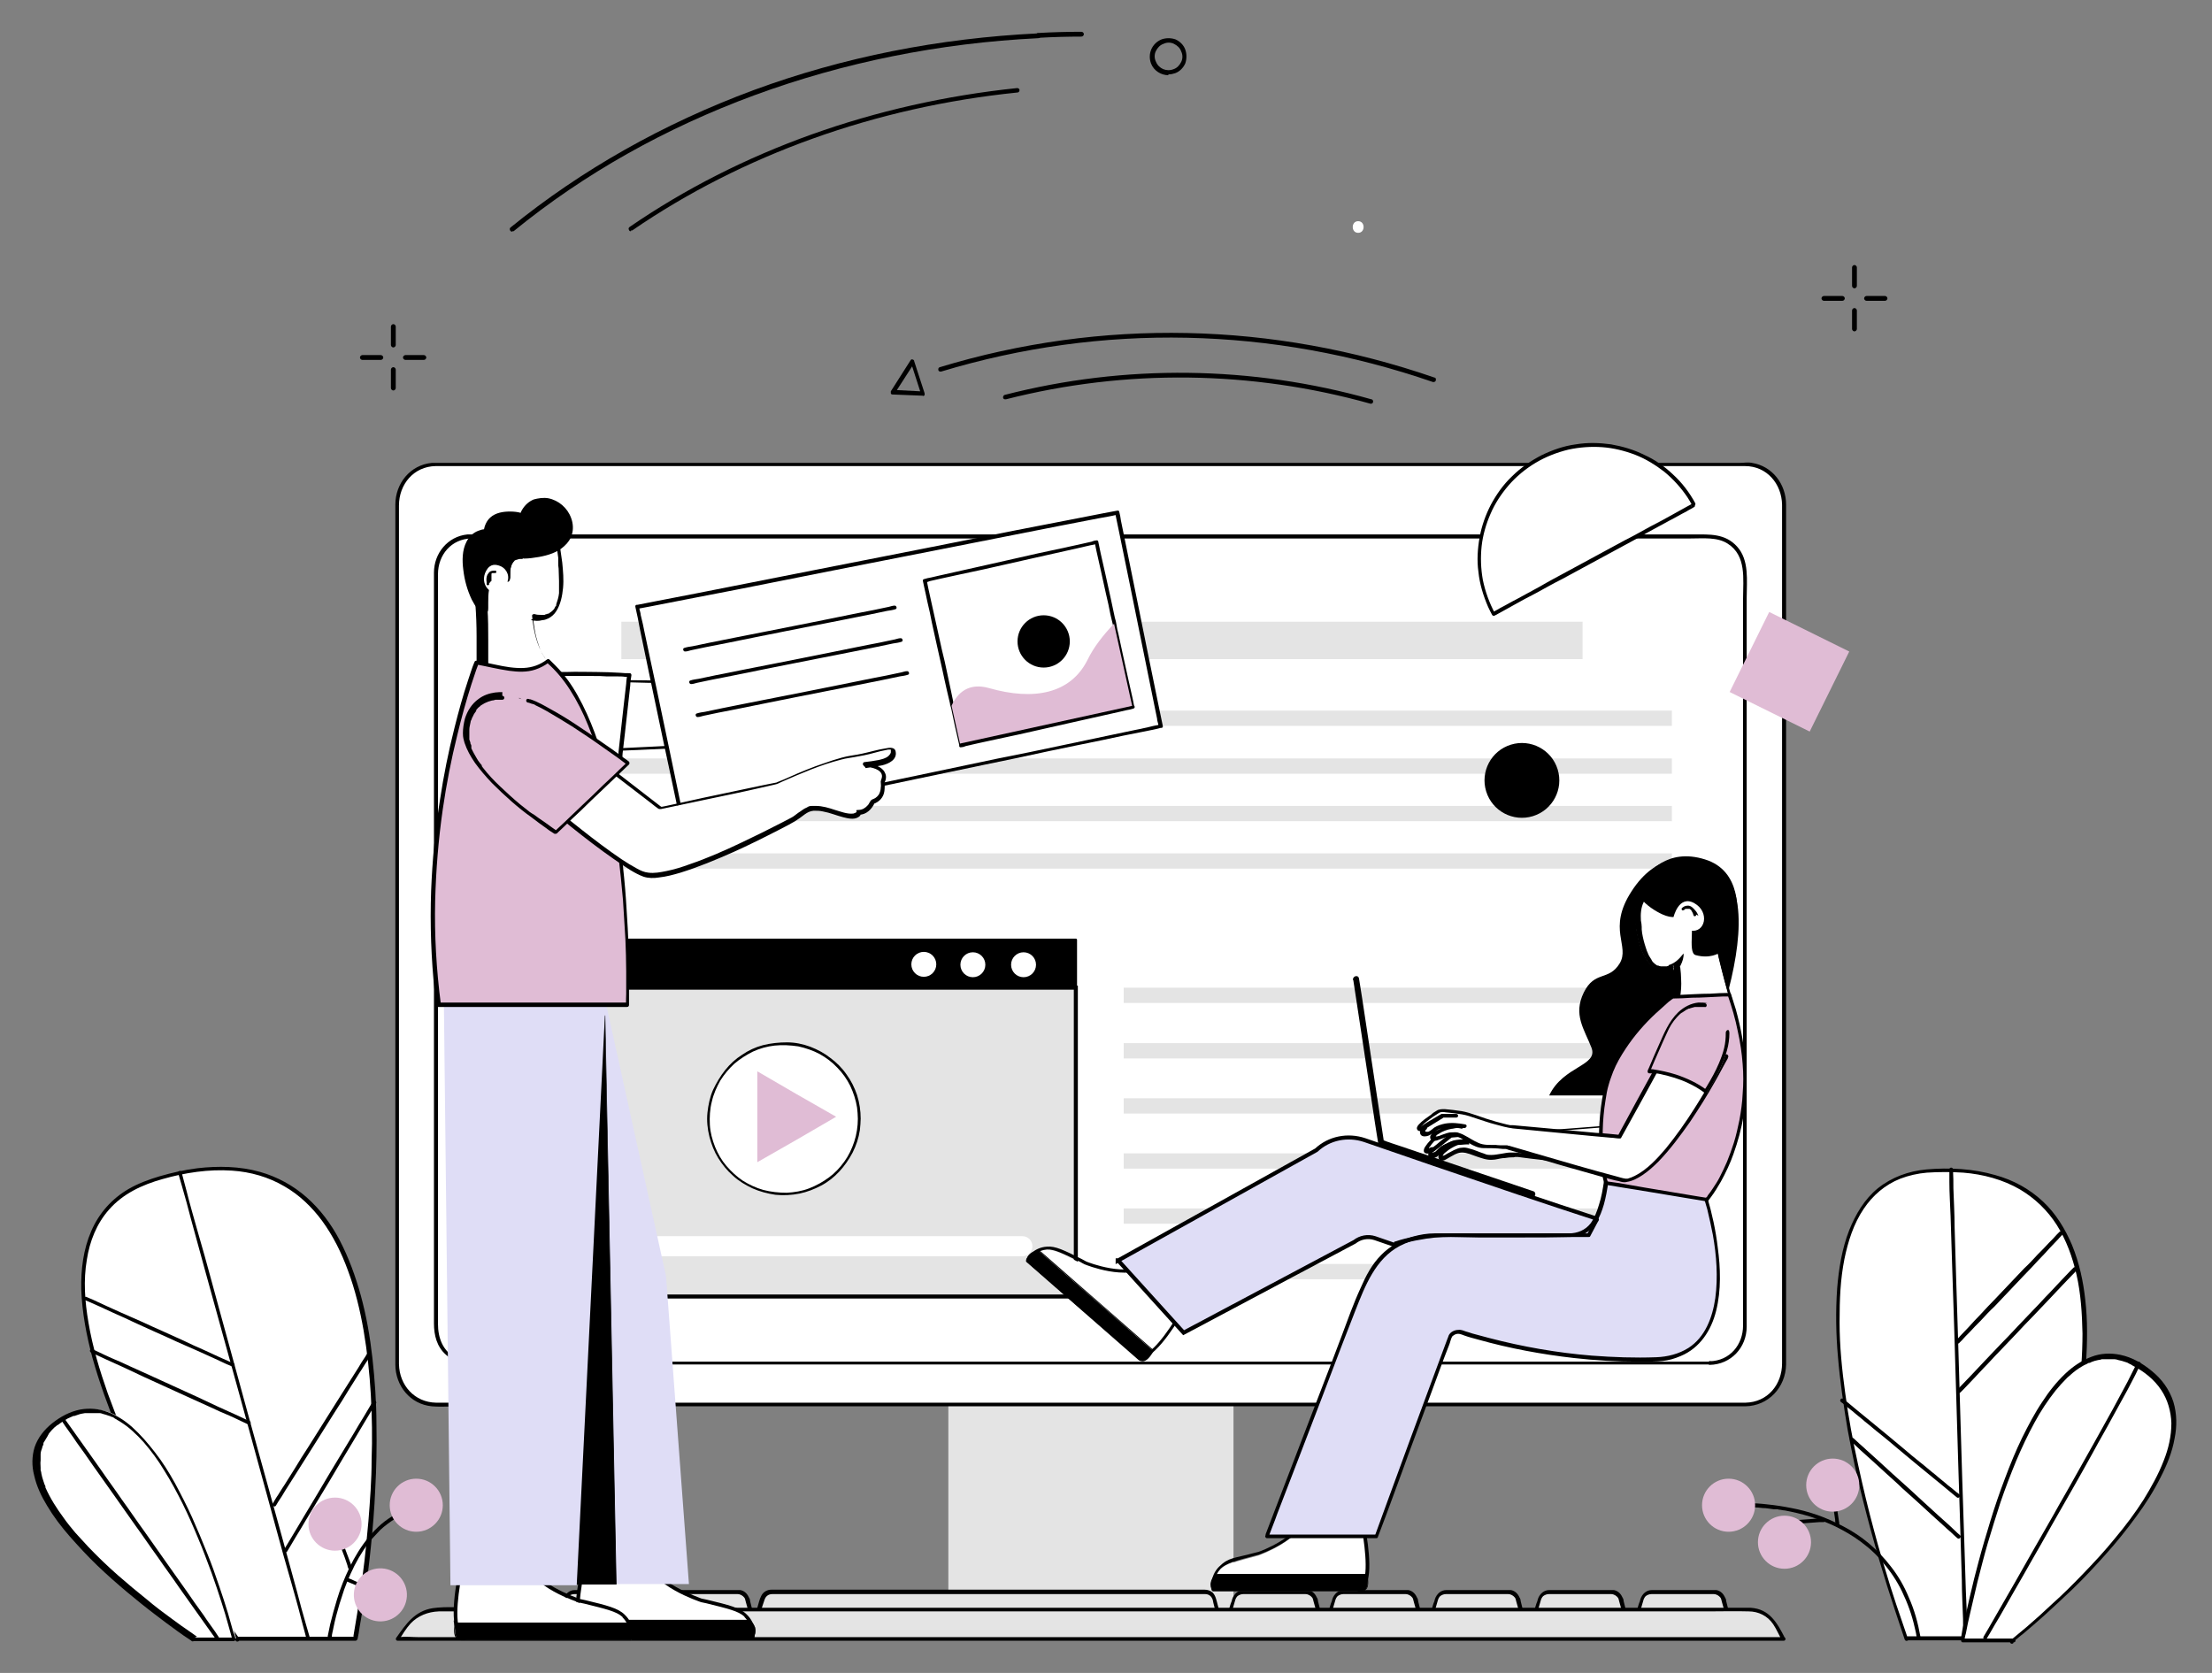 <svg xmlns="http://www.w3.org/2000/svg" id="OBJECTS" viewBox="0 0 550 416"><rect x="0" y="0" width="550" height="416" fill="#808080" stroke="none"/><defs><style>      .st0 {        fill: #e0bcd5;      }      .st1 {        fill: #fff;      }      .st2 {        fill: none;      }      .st3, .st4 {        stroke: #000;        stroke-miterlimit: 10;      }      .st3, .st5 {        fill: #e4e4e4;      }      .st4, .st6 {        fill: #dfddf6;      }    </style></defs><g><rect class="st5" x="235.8" y="321" width="70.9" height="86.6"></rect><g><g><path class="st1" d="M58.9,407.5s-70.5-99.1-20.3-114.3c77-23.3,49.6,114.3,49.6,114.3h-29.4.1Z"></path><path d="M59.4,407.3c-.8-1.1-1.6-2.3-2.4-3.5-2.1-3.1-4.1-6.2-6-9.3-2.8-4.5-5.5-9.1-8.1-13.7-3-5.4-5.9-10.9-8.6-16.5-2.8-5.8-5.3-11.7-7.5-17.8-2-5.7-3.8-11.6-4.8-17.6-.9-5.2-1.3-10.5-.4-15.7.7-4.5,2.4-8.9,5.5-12.4,3.5-4,8.3-6.2,13.3-7.6,5.6-1.6,11.5-2.5,17.3-2.1,4.6.3,9.1,1.6,13,3.9,3.7,2.1,6.9,5.2,9.4,8.6,2.7,3.7,4.8,7.9,6.4,12.3,1.8,4.8,3,9.8,3.9,14.9.9,5.3,1.5,10.7,1.8,16,.3,5.4.4,10.8.2,16.2,0,5.1-.4,10.2-.8,15.3-.4,4.4-.8,8.8-1.4,13.2-.4,3.3-.9,6.5-1.4,9.8-.3,1.8-.6,3.6-.9,5.4,0,.2,0,.5,0,.7.2-.1.3-.2.5-.4h-29.4c-.6,0-.6,1,0,1h29.4c.2,0,.4-.2.5-.4.2-1,.4-2,.5-2.9.5-2.7.9-5.3,1.3-8,.6-4,1.1-7.9,1.5-11.9.5-4.8.9-9.7,1.1-14.5.3-5.4.4-10.7.3-16.1,0-5.5-.4-11-1-16.5-.6-5.3-1.5-10.5-2.9-15.6-1.3-4.7-3-9.4-5.3-13.8-2.1-4-4.8-7.6-8.2-10.6-3.3-2.9-7.3-5.1-11.6-6.3-5-1.4-10.3-1.5-15.5-.9-3.2.4-6.3,1.1-9.4,2-2.7.8-5.4,1.8-7.8,3.2-4.1,2.4-7.3,6-9.2,10.4-2,4.6-2.6,9.6-2.5,14.5.2,5.8,1.3,11.5,2.8,17.1,1.7,6.1,3.9,12.1,6.3,18,2.5,6,5.3,11.8,8.3,17.5,2.7,5.2,5.6,10.4,8.7,15.5,2.4,4,4.8,7.9,7.3,11.8,1.4,2.2,2.9,4.4,4.4,6.6.2.3.4.6.6.9.4.5,1.2,0,.9-.5v-.2Z"></path></g><path d="M44.3,291.7c.3,1,.6,2.1.9,3.1.8,2.8,1.6,5.6,2.3,8.4,1.1,4.1,2.3,8.3,3.4,12.4,1.4,5.1,2.8,10.1,4.2,15.2,1.5,5.5,3.1,11.1,4.6,16.6,1.5,5.6,3.1,11.2,4.6,16.8,1.4,5.2,2.9,10.4,4.3,15.7,1.2,4.4,2.4,8.8,3.7,13.2.9,3.2,1.8,6.3,2.6,9.5.4,1.5.8,3,1.2,4.5v.2c.2.6,1.1.3.9-.2-.3-1-.6-2.1-.9-3.1-.8-2.8-1.6-5.6-2.3-8.4-1.1-4.1-2.3-8.3-3.4-12.4-1.4-5.1-2.8-10.1-4.2-15.2-1.5-5.5-3.1-11.1-4.6-16.6-1.5-5.6-3.1-11.2-4.6-16.8-1.4-5.2-2.9-10.4-4.3-15.7-1.2-4.4-2.4-8.8-3.7-13.2-.9-3.2-1.8-6.3-2.6-9.5-.4-1.5-.8-3-1.2-4.5v-.2c-.2-.6-1.1-.3-.9.2h0Z"></path><path d="M21.1,323.3c.3.1.7.3,1,.4.9.4,1.8.8,2.7,1.2,1.3.6,2.6,1.2,3.9,1.8,1.6.7,3.2,1.4,4.8,2.2,1.8.8,3.5,1.6,5.3,2.4s3.6,1.6,5.3,2.4c1.7.7,3.3,1.5,5,2.2,1.4.6,2.8,1.3,4.2,1.9,1,.5,2,.9,3,1.4.5.2,1,.4,1.4.6h0c.2.1.5,0,.6-.2s0-.5-.2-.6c-.3-.1-.7-.3-1-.4l-2.7-1.2c-1.3-.6-2.6-1.2-3.9-1.8-1.6-.7-3.2-1.4-4.8-2.2-1.8-.8-3.5-1.6-5.3-2.4s-3.6-1.6-5.3-2.4c-1.7-.7-3.3-1.5-5-2.2-1.4-.6-2.8-1.3-4.2-1.9-1-.5-2-.9-3-1.4-.5-.2-1-.4-1.4-.6h0c-.2-.1-.5,0-.6.2s0,.5.2.6h0Z"></path><path d="M22.6,336.3c.4.2.7.3,1.1.5.9.4,1.9.9,2.8,1.3,1.4.6,2.8,1.3,4.2,1.9,1.7.8,3.4,1.6,5.1,2.4,1.9.9,3.8,1.7,5.7,2.6s3.8,1.7,5.7,2.6c1.8.8,3.5,1.6,5.3,2.4,1.5.7,3,1.4,4.5,2,1.1.5,2.2,1,3.2,1.5.5.2,1,.5,1.5.7h0c.2.1.5,0,.6-.2s0-.5-.2-.6c-.4-.2-.7-.3-1.1-.5-.9-.4-1.9-.9-2.8-1.3-1.4-.6-2.8-1.3-4.2-1.9-1.7-.8-3.4-1.6-5.1-2.4-1.9-.9-3.8-1.7-5.7-2.6s-3.8-1.7-5.7-2.6c-1.8-.8-3.5-1.6-5.3-2.4-1.5-.7-3-1.4-4.5-2-1.1-.5-2.2-1-3.2-1.5-.5-.2-1-.5-1.5-.7h0c-.2-.1-.5,0-.6.2s0,.5.2.6h0Z"></path><path d="M91.4,336.4c-.2.3-.4.7-.6,1-.6.9-1.2,1.8-1.7,2.7-.9,1.4-1.7,2.7-2.6,4.1-1,1.6-2.1,3.3-3.1,4.9-1.1,1.8-2.3,3.6-3.4,5.4-1.1,1.8-2.3,3.6-3.4,5.4-1.1,1.7-2.2,3.4-3.2,5.1-.9,1.4-1.8,2.9-2.7,4.3-.7,1-1.3,2.1-2,3.1-.3.5-.6,1-.9,1.5h0c-.3.5.5,1,.8.5.2-.3.4-.7.6-1,.6-.9,1.2-1.8,1.7-2.7.9-1.4,1.7-2.7,2.6-4.1l3.1-4.9c1.1-1.8,2.3-3.6,3.4-5.4,1.1-1.8,2.3-3.6,3.4-5.4,1.1-1.7,2.2-3.4,3.2-5.1.9-1.4,1.8-2.9,2.7-4.3.7-1,1.3-2.1,2-3.1.3-.5.6-1,.9-1.5h0c.3-.5-.5-1-.8-.5h0Z"></path><path d="M92.7,348.5c-.2.3-.4.7-.6,1-.5.9-1.1,1.8-1.6,2.7-.8,1.3-1.6,2.6-2.4,4-1,1.6-1.9,3.2-2.9,4.8-1.1,1.8-2.1,3.5-3.2,5.3s-2.1,3.6-3.2,5.4c-1,1.7-2,3.3-3,5-.8,1.4-1.7,2.8-2.5,4.2-.6,1-1.2,2-1.8,3s-.6,1-.9,1.4h0c-.3.5.5,1,.8.5.2-.3.4-.7.6-1,.5-.9,1.1-1.8,1.6-2.7.8-1.3,1.6-2.6,2.4-4,1-1.6,1.9-3.2,2.9-4.8,1.1-1.8,2.1-3.5,3.2-5.3s2.1-3.6,3.2-5.4c1-1.7,2-3.3,3-5,.8-1.4,1.7-2.8,2.5-4.2.6-1,1.2-2,1.8-3s.6-1,.9-1.4h0c.3-.5-.5-1-.8-.5h0Z"></path></g><g><rect class="st1" x="98.8" y="115.5" width="344.8" height="233.8" rx="9.6" ry="9.6"></rect><path d="M434,348.8H108.4c-5.3-.1-9.1-4.3-9.2-9.6V125.7c0-5.3,3.7-9.7,9.1-9.8h325.6c5.4,0,9.1,4.4,9.2,9.6v213.5c0,5.3-3.6,9.7-9.1,9.8-.6,0-.6.9,0,.9,5.7-.1,10-4.7,10.1-10.4V125.5c0-5.1-3.4-9.6-8.5-10.4-1-.2-2,0-3,0H107.4c-5.4.5-9.1,5.1-9.1,10.4v213.8c0,5.3,3.7,9.9,9.1,10.4,2.4.2,4.9,0,7.2,0h319.3c.6,0,.6-.9,0-.9h.1Z"></path></g><g><rect class="st1" x="108.4" y="133.5" width="325.5" height="205.6" rx="8.8" ry="8.8"></rect><path d="M425.2,338.6H118.2c-1.7,0-3.3-.1-4.8-.9-3.3-1.7-4.5-5-4.5-8.5v-186.4c0-4.8,3.3-8.8,8.3-8.9h303.2c3.1,0,6.6-.4,9.2,1.3,4.7,3,3.8,8.8,3.8,13.6v180.8c0,4.8-3.3,8.8-8.3,8.9-.6,0-.6.9,0,.9,5.3-.1,9.2-4.3,9.2-9.5v-181.2c0-4.3.7-9.4-2.4-12.8-3-3.3-6.9-3-10.8-3H116.2c-4.9.5-8.3,4.7-8.3,9.5v186.7c0,2.9.7,5.8,3,7.8,1.9,1.8,4.4,2.4,6.9,2.4h307.3c.6,0,.6-.9,0-.9v.2Z"></path></g><g><path class="st5" d="M134.5,405.6h-18.4c-1.6,0-2.7-1.5-2.3-3.1l1.5-5c.3-1,1.2-1.7,2.3-1.7h15.5c1.1,0,2,.7,2.3,1.8l1.3,5c.4,1.5-.7,3-2.3,3h0Z"></path><path d="M134.5,405.2h-18.9c-.7-.2-1.2-.8-1.3-1.6,0-.4,0-.7.2-1.1,0-.5.3-.9.4-1.4.3-1,.6-2,.9-3.1,0-.4.3-.8.6-1.1.4-.3.9-.5,1.4-.5h15.5c.7,0,1.3.4,1.7.9.2.3.2.6.3.9.3,1.1.6,2.2.9,3.2.1.4.2.8.3,1.1.1.5.1,1-.1,1.5-.3.7-1,1.1-1.7,1.1s-.6.9,0,.9c1,0,1.9-.5,2.4-1.3.5-.7.6-1.5.4-2.3-.2-.9-.5-1.8-.7-2.7-.1-.5-.3-1.1-.4-1.6,0-.3-.1-.6-.3-.9-.4-.9-1.1-1.6-2.1-1.8h-16.1c-.6,0-1.2.2-1.7.6s-.9,1-1.1,1.6c0,.4-.2.8-.4,1.2-.3,1.1-.7,2.2-1,3.3,0,.4-.2.8-.2,1.2,0,.9.5,1.8,1.3,2.3.6.4,1.3.5,2.1.5h17.9c.6,0,.6-.9,0-.9h-.3Z"></path></g><g><path class="st5" d="M159.5,405.6h-18.4c-1.6,0-2.7-1.5-2.3-3.1l1.5-5c.3-1,1.2-1.7,2.3-1.7h15.5c1.1,0,2,.7,2.3,1.8l1.3,5c.4,1.5-.7,3-2.3,3h0Z"></path><path d="M159.5,405.2h-18.9c-.7-.2-1.2-.8-1.3-1.6,0-.4,0-.7.2-1.1.1-.5.3-.9.4-1.4.3-1,.6-2,.9-3.1.1-.4.3-.8.6-1.1.4-.3.9-.5,1.4-.5h15.5c.7,0,1.3.4,1.7.9.2.3.2.6.3.9.3,1.1.6,2.2.9,3.2.1.4.2.8.3,1.1.1.5.1,1-.1,1.5-.3.7-1,1.1-1.7,1.1s-.6.9,0,.9c1,0,1.9-.5,2.4-1.3.5-.7.6-1.5.4-2.3-.2-.9-.5-1.8-.7-2.7-.1-.5-.3-1.1-.4-1.6,0-.3-.1-.6-.3-.9-.4-.9-1.1-1.6-2.1-1.8h-16.1c-.6,0-1.2.2-1.7.6s-.9,1-1.1,1.6c-.1.4-.2.8-.4,1.2-.3,1.1-.7,2.2-1,3.3-.1.4-.2.8-.2,1.2,0,.9.5,1.8,1.3,2.3.6.4,1.3.5,2.1.5h17.9c.6,0,.6-.9,0-.9h-.3Z"></path></g><g><path class="st5" d="M184.6,405.6h-18.4c-1.6,0-2.7-1.5-2.3-3.1l1.5-5c.3-1,1.2-1.7,2.3-1.7h15.5c1.1,0,2,.7,2.3,1.8l1.3,5c.4,1.5-.7,3-2.3,3h0Z"></path><path d="M184.6,405.2h-18.9c-.7-.2-1.2-.8-1.3-1.6,0-.4,0-.7.2-1.1.1-.5.3-.9.4-1.4.3-1,.6-2,.9-3.1.1-.4.3-.8.6-1.1.4-.3.9-.5,1.4-.5h15.5c.7,0,1.3.4,1.7.9.2.3.2.6.3.9.3,1.1.6,2.2.9,3.2.1.4.2.8.3,1.1.1.5.1,1-.1,1.5-.3.7-1,1.1-1.7,1.1s-.6.9,0,.9c1,0,1.9-.5,2.4-1.3.5-.7.6-1.5.4-2.3-.2-.9-.5-1.8-.7-2.7-.1-.5-.3-1.1-.4-1.6,0-.3-.1-.6-.3-.9-.4-.9-1.1-1.6-2.1-1.8h-16.1c-.6,0-1.2.2-1.7.6s-.9,1-1.1,1.6c-.1.4-.2.8-.4,1.2-.3,1.1-.7,2.2-1,3.3-.1.4-.2.8-.2,1.2,0,.9.5,1.8,1.3,2.3.6.4,1.3.5,2.1.5h17.9c.6,0,.6-.9,0-.9h-.3Z"></path></g><g><path class="st5" d="M325.8,405.6h-18.4c-1.6,0-2.7-1.5-2.3-3.1l1.5-5c.3-1,1.2-1.7,2.3-1.7h15.5c1.1,0,2,.7,2.3,1.8l1.3,5c.4,1.5-.7,3-2.3,3h.1Z"></path><path d="M325.8,405.2h-18.9c-.7-.2-1.2-.8-1.3-1.6,0-.4,0-.7.2-1.1.1-.5.3-.9.4-1.4.3-1,.6-2,.9-3.1.1-.4.3-.8.6-1.1.4-.3.9-.5,1.4-.5h15.5c.7,0,1.3.4,1.7.9.2.3.2.6.3.9.3,1.1.6,2.2.9,3.2.1.4.2.8.3,1.1.1.5.1,1-.1,1.5-.3.7-1,1.1-1.7,1.1s-.6.9,0,.9c1,0,1.9-.5,2.4-1.3.5-.7.6-1.5.4-2.3-.2-.9-.5-1.8-.7-2.7-.1-.5-.3-1.1-.4-1.6,0-.3-.1-.6-.3-.9-.4-.9-1.1-1.6-2.1-1.8h-16.1c-.6,0-1.2.2-1.7.6s-.9,1-1.1,1.6c-.1.4-.2.8-.4,1.2-.3,1.1-.7,2.2-1,3.3-.1.4-.2.8-.2,1.2,0,.9.5,1.8,1.3,2.3.6.4,1.3.5,2.1.5h17.9c.6,0,.6-.9,0-.9h-.3Z"></path></g><g><path class="st5" d="M350.7,405.6h-18.4c-1.6,0-2.7-1.5-2.3-3.1l1.5-5c.3-1,1.2-1.7,2.3-1.7h15.5c1.1,0,2,.7,2.3,1.8l1.3,5c.4,1.5-.7,3-2.3,3h.1Z"></path><path d="M350.7,405.2h-18.9c-.7-.2-1.2-.8-1.3-1.6,0-.4,0-.7.2-1.1.1-.5.3-.9.4-1.4.3-1,.6-2,.9-3.1.1-.4.3-.8.6-1.1.4-.3.9-.5,1.4-.5h15.5c.7,0,1.3.4,1.7.9.2.3.2.6.3.9.3,1.1.6,2.2.9,3.2.1.4.2.8.3,1.1.1.5.1,1-.1,1.5-.3.7-1,1.1-1.7,1.1s-.6.9,0,.9c1,0,1.9-.5,2.4-1.3.5-.7.6-1.5.4-2.3-.2-.9-.5-1.8-.7-2.7-.1-.5-.3-1.1-.4-1.6,0-.3-.1-.6-.3-.9-.4-.9-1.1-1.6-2.1-1.8h-16.1c-.6,0-1.2.2-1.7.6s-.9,1-1.1,1.6c-.1.4-.2.8-.4,1.2-.3,1.1-.7,2.2-1,3.3-.1.4-.2.8-.2,1.2,0,.9.5,1.8,1.3,2.3.6.4,1.3.5,2.1.5h17.9c.6,0,.6-.9,0-.9h-.3Z"></path></g><g><path class="st5" d="M376.2,405.6h-18.4c-1.6,0-2.7-1.5-2.3-3.1l1.5-5c.3-1,1.2-1.7,2.3-1.7h15.5c1.1,0,2,.7,2.3,1.8l1.3,5c.4,1.5-.7,3-2.3,3h.1Z"></path><path d="M376.2,405.2h-18.9c-.7-.2-1.2-.8-1.3-1.6,0-.4,0-.7.2-1.1.1-.5.3-.9.4-1.4.3-1,.6-2,.9-3.1.1-.4.3-.8.6-1.1.4-.3.9-.5,1.4-.5h15.5c.7,0,1.3.4,1.7.9.2.3.2.6.3.9.3,1.1.6,2.2.9,3.2.1.4.2.8.3,1.1.1.5.1,1-.1,1.5-.3.7-1,1.1-1.7,1.1s-.6.9,0,.9c1,0,1.9-.5,2.4-1.3.5-.7.6-1.5.4-2.3-.2-.9-.5-1.8-.7-2.7-.1-.5-.3-1.1-.4-1.6,0-.3-.1-.6-.3-.9-.4-.9-1.1-1.6-2.1-1.8h-16.1c-.6,0-1.2.2-1.7.6s-.9,1-1.1,1.6c-.1.4-.2.8-.4,1.2-.3,1.1-.7,2.2-1,3.3-.1.4-.2.8-.2,1.2,0,.9.5,1.8,1.3,2.3.6.4,1.3.5,2.1.5h17.9c.6,0,.6-.9,0-.9h-.3Z"></path></g><g><path class="st5" d="M401.8,405.6h-18.4c-1.6,0-2.7-1.5-2.3-3.1l1.5-5c.3-1,1.2-1.7,2.3-1.7h15.5c1.1,0,2,.7,2.3,1.8l1.3,5c.4,1.5-.7,3-2.3,3h.1Z"></path><path d="M401.8,405.2h-18.9c-.7-.2-1.2-.8-1.3-1.6,0-.4,0-.7.2-1.1.1-.5.3-.9.4-1.4.3-1,.6-2,.9-3.1.1-.4.3-.8.6-1.1.4-.3.9-.5,1.4-.5h15.5c.7,0,1.3.4,1.7.9.2.3.2.6.3.9.3,1.1.6,2.2.9,3.2.1.4.2.8.3,1.1.1.5.1,1-.1,1.5-.3.7-1,1.1-1.7,1.1s-.6.9,0,.9c1,0,1.9-.5,2.4-1.3.5-.7.6-1.5.4-2.3-.2-.9-.5-1.8-.7-2.7-.1-.5-.3-1.1-.4-1.6,0-.3-.1-.6-.3-.9-.4-.9-1.1-1.6-2.1-1.8h-16.1c-.6,0-1.2.2-1.7.6s-.9,1-1.1,1.6c-.1.4-.2.8-.4,1.2-.3,1.1-.7,2.2-1,3.3-.1.4-.2.8-.2,1.2,0,.9.5,1.8,1.3,2.3.6.4,1.3.5,2.1.5h17.9c.6,0,.6-.9,0-.9h-.3Z"></path></g><g><path class="st5" d="M427.3,405.6h-18.4c-1.6,0-2.7-1.5-2.3-3.1l1.5-5c.3-1,1.2-1.7,2.3-1.7h15.5c1.1,0,2,.7,2.3,1.8l1.3,5c.4,1.5-.7,3-2.3,3h.1Z"></path><path d="M427.3,405.2h-18.9c-.7-.2-1.2-.8-1.3-1.6,0-.4,0-.7.2-1.1.1-.5.3-.9.4-1.4.3-1,.6-2,.9-3.1.1-.4.3-.8.6-1.1.4-.3.9-.5,1.4-.5h15.5c.7,0,1.3.4,1.7.9.2.3.2.6.3.9.3,1.1.6,2.2.9,3.2.1.4.2.8.3,1.1.1.5.1,1-.1,1.5-.3.7-1,1.1-1.7,1.1s-.6.9,0,.9c1,0,1.9-.5,2.4-1.3.5-.7.6-1.5.4-2.3-.2-.9-.5-1.8-.7-2.7-.1-.5-.3-1.1-.4-1.6,0-.3-.1-.6-.3-.9-.4-.9-1.1-1.6-2.1-1.8h-16.1c-.6,0-1.2.2-1.7.6s-.9,1-1.1,1.6c-.1.4-.2.8-.4,1.2-.3,1.1-.7,2.2-1,3.3-.1.4-.2.8-.2,1.2,0,.9.5,1.8,1.3,2.3.6.4,1.3.5,2.1.5h17.9c.6,0,.6-.9,0-.9h-.3Z"></path></g><g><path class="st5" d="M301,405.6h-110.7c-1.6,0-2.7-1.5-2.3-3.1l1.5-5c.3-1,1.2-1.7,2.3-1.7h107.8c1.1,0,2,.7,2.3,1.8l1.3,5c.4,1.5-.7,3-2.3,3h.1Z"></path><path d="M301,405.2h-110.5c-.7,0-1.4-.3-1.7-.9-.6-1,0-2.3.3-3.3.3-1.1.6-2.1,1-3.2.3-.9,1-1.4,1.9-1.4h107.7c.7,0,1.4.4,1.7,1.1.2.3.2.8.3,1.1.3,1.2.6,2.4,1,3.6,0,.4.2.7.2,1.1,0,1-.9,1.8-1.9,1.8s-.6,1,0,.9c1.9,0,3.2-1.8,2.7-3.6-.3-1.1-.6-2.1-.9-3.2s-.5-2.4-1.3-3.2c-.6-.5-1.3-.7-2-.7h-107.7c-1,0-2,.5-2.5,1.5-.5.9-.7,2.1-1,3-.3,1-.7,2-.9,3-.2,1.7,1.2,3.1,2.8,3.1h110.6c.6,0,.6-.9,0-.9l.2.2Z"></path></g><g><path class="st5" d="M443.5,407.5H98.8l2-3c1.9-2.7,5-4.3,8.3-4.3h325.7c2.9,0,5.6,1.6,7,4.2l1.6,3.1h0Z"></path><path d="M443.5,407.1H104c-1.5,0-3.1-.2-4.6,0h-.6c0,.2.3.5.4.7.9-1.4,1.8-2.9,2.9-4.1,1.8-1.9,4.3-2.9,7-3h315.6c3.4,0,6.7-.1,10.1,0,2.4,0,4.7,1.1,6.1,3.2.8,1.2,1.4,2.6,2.1,3.9.3.5,1.1,0,.8-.5-1.9-3.7-3.8-7.2-8.5-7.5H118.4c-3.5,0-7.3-.4-10.8.1-4.5.7-6.7,4-9.1,7.4-.2.3,0,.7.4.7h344.6c.6,0,.6-.9,0-.9h0Z"></path></g><rect class="st5" x="279.4" y="245.6" width="142.3" height="3.8"></rect><rect class="st5" x="126" y="176.7" width="289.7" height="3.8"></rect><rect class="st5" x="126" y="188.6" width="289.7" height="3.8"></rect><rect class="st5" x="126" y="200.4" width="289.7" height="3.8"></rect><rect class="st5" x="126" y="212.2" width="289.7" height="3.8"></rect><rect class="st5" x="154.5" y="154.6" width="239" height="9.3"></rect><rect class="st5" x="279.4" y="259.4" width="142.3" height="3.8"></rect><rect class="st5" x="279.4" y="273.1" width="142.3" height="3.8"></rect><rect class="st5" x="279.4" y="286.8" width="142.3" height="3.8"></rect><rect class="st5" x="279.4" y="300.5" width="142.3" height="3.8"></rect><rect class="st5" x="279.4" y="314.3" width="142.3" height="3.8"></rect><g><rect class="st3" x="125.2" y="245.6" width="142.3" height="76.8"></rect><g><rect x="125.2" y="233.8" width="142.3" height="11.8"></rect><path d="M267.5,245.2H125.2c0,.1.2.2.3.3v-11.8c0,.1-.2.2-.3.3h142.2c-.1-.1-.2-.2-.3-.3v11.8c0,.4.7.4.7,0v-11.8c0-.2-.2-.3-.3-.3H125.3c-.2,0-.3.2-.3.3v11.8c0,.2.2.3.3.3h142.2c.4,0,.4-.7,0-.7h0Z"></path></g><path class="st1" d="M139.8,307.4h114.4c1.4,0,2.5,1.1,2.5,2.5h0c0,1.4-1.1,2.5-2.5,2.5h-114.4c-1.4,0-2.5-1.1-2.5-2.5h0c0-1.4,1.1-2.5,2.5-2.5Z"></path><g><circle class="st1" cx="194.9" cy="278.2" r="18.7"></circle><path d="M213.3,278.2c0,1.9-.3,3.9-.9,5.7-.6,1.8-1.4,3.5-2.5,5-1.1,1.5-2.3,2.8-3.8,3.9s-3.1,2-4.9,2.7c-1.8.7-3.7,1-5.6,1.1-1.9,0-3.9-.2-5.8-.7-1.8-.5-3.5-1.3-5.1-2.3-1.5-1-2.9-2.3-4.1-3.7-1.2-1.4-2.1-3-2.8-4.7-.7-1.8-1.2-3.6-1.3-5.5-.1-1.9,0-3.9.5-5.8.4-1.8,1.2-3.6,2.1-5.2,1-1.6,2.2-3,3.5-4.2,1.4-1.2,3-2.2,4.6-3,1.7-.8,3.6-1.3,5.4-1.5,1.9-.2,3.9-.1,5.9.2,1.8.4,3.6,1,5.3,1.9,1.6.9,3.1,2,4.4,3.4,1.3,1.3,2.4,2.9,3.2,4.5.8,1.7,1.4,3.5,1.7,5.4.1.9.2,1.9.2,2.8s.7.4.7,0c0-2-.3-4-.9-5.9-.6-1.8-1.5-3.6-2.6-5.1-1.1-1.6-2.5-3-4-4.1-1.5-1.2-3.2-2.1-5-2.8-1.9-.7-3.8-1.1-5.8-1.1s-4,.2-6,.7c-1.9.5-3.6,1.3-5.2,2.4-1.6,1-3,2.3-4.2,3.8s-2.2,3.2-3,4.9c-.8,1.8-1.2,3.8-1.4,5.7-.2,2,0,4,.5,6,.5,1.9,1.2,3.7,2.2,5.3,1,1.6,2.2,3.1,3.7,4.4,1.4,1.3,3.1,2.3,4.8,3.1,1.8.8,3.7,1.3,5.7,1.6,2,.2,4,.1,6-.3,1.9-.4,3.7-1.1,5.4-2s3.2-2.1,4.5-3.5c1.3-1.4,2.4-3,3.3-4.7.9-1.8,1.5-3.6,1.8-5.6.1-1,.2-2,.2-2.9s-.7-.4-.7,0h0Z"></path></g><polygon class="st0" points="198.1 272.1 207.9 277.7 198.1 283.4 188.3 289 188.3 277.7 188.3 266.4 198.1 272.1"></polygon><circle class="st1" cx="229.7" cy="239.8" r="3.1"></circle><circle class="st1" cx="241.9" cy="239.9" r="3.1"></circle><circle class="st1" cx="254.5" cy="239.9" r="3.1"></circle></g><circle cx="378.4" cy="194" r="9.3" transform="translate(-40.3 119.9) rotate(-17.1)"></circle><g><path class="st1" d="M48.8,407.4s-56.1-37-34.6-53.5c25.8-19.8,44.5,53.5,44.5,53.5h-9.9Z"></path><path d="M49,407c-.6-.4-1.1-.8-1.7-1.2-1.5-1-3-2.1-4.5-3.2-2.2-1.6-4.2-3.1-6.2-4.8-2.5-2-4.9-4-7.3-6.1-2.5-2.2-4.9-4.5-7.3-7-1.1-1.2-2.2-2.4-3.3-3.6-1-1.2-2-2.4-2.9-3.7-1.7-2.3-3.3-4.8-4.5-7.5v-.2c0-.1,0,0,0,0h0c0-.2-.1-.4-.2-.5-.1-.3-.2-.6-.3-.9-.2-.6-.4-1.2-.5-1.8,0-.3-.1-.6-.2-.9v-.6c0-.1,0,.1,0,0h0c0-.7-.1-1.2,0-1.8v-1.3s0-.2,0-.1v-.2c0-.5.2-1.1.4-1.6,0-.3.2-.5.3-.8,0,.1,0,0,0-.1v-.2c0-.1.1-.3.2-.4.3-.5.6-1,.9-1.5,0,0,0-.1.1-.2h0c.1-.2.2-.4.3-.5.2-.2.4-.5.6-.7.2-.2.5-.5.7-.7.1-.1.3-.2.4-.3,0,0,.1-.1.2-.2h.1c1.1-.8,2.2-1.6,3.5-2.1.1,0,.3-.1.4-.2.1,0,0,0,0,0h.3c.3-.1.6-.2.9-.3.5-.2,1.1-.3,1.7-.4h.2s.2,0,.1,0h3c.1,0-.1,0,0,0h.4c.3,0,.5.1.8.2.5.1,1,.3,1.6.5.1,0,.3,0,.4.2.1,0,0,0,0,0h.2c.3.1.5.2.7.4.5.3,1,.6,1.5.9,1.1.7,1.9,1.3,2.9,2.2,1,.9,1.9,1.8,2.8,2.8,1.9,2.2,3.6,4.5,5.1,7,1.7,2.7,3.2,5.5,4.6,8.3,1.4,2.8,2.7,5.8,3.9,8.7,1.2,2.8,2.2,5.6,3.3,8.5.9,2.5,1.7,4.9,2.5,7.4.6,1.9,1.2,3.8,1.7,5.7.3,1.1.6,2.1.9,3.2,0,.1,0,.3,0,.4,0-.2.3-.4.4-.6h-9.9c-.6,0-.6.9,0,.9h9.9c.3,0,.5-.3.4-.6,0-.6-.3-1.2-.5-1.7-.4-1.5-.9-3.1-1.3-4.6-.7-2.3-1.4-4.5-2.2-6.8-.9-2.7-1.9-5.5-3-8.2-1.2-3-2.4-5.9-3.7-8.8s-2.8-5.8-4.3-8.6c-1.5-2.7-3.1-5.3-5-7.7-1.7-2.2-3.5-4.3-5.6-6.2-1.8-1.6-3.9-3-6.2-3.8-2.1-.8-4.4-1-6.7-.6-2.6.5-5,1.8-7,3.4s-3.6,3.6-4.4,6c-.7,2.3-.7,4.7-.1,7,.6,2.7,1.8,5.2,3.2,7.5,1.6,2.7,3.5,5.2,5.6,7.6,2.2,2.5,4.5,5,6.9,7.3s4.9,4.5,7.4,6.6c2.3,1.9,4.6,3.8,7,5.6,1.8,1.4,3.7,2.8,5.5,4.1,1.1.8,2.1,1.5,3.2,2.2,0,0,.3.2.4.3.5.3,1-.5.5-.8l.7-.3Z"></path></g><g><line class="st2" x1="15.6" y1="352.9" x2="54.2" y2="407.3"></line><path d="M15.2,353.1c.3.5.7,1,1,1.5.9,1.3,1.9,2.6,2.8,4,1.4,1.9,2.8,3.9,4.1,5.8,1.7,2.4,3.4,4.8,5.1,7.2,1.8,2.6,3.7,5.2,5.5,7.8,1.9,2.6,3.7,5.3,5.6,7.9,1.7,2.5,3.5,4.9,5.2,7.4,1.5,2.1,2.9,4.1,4.4,6.2,1.1,1.5,2.1,3,3.2,4.5.5.7,1,1.4,1.5,2.1h0c0,.2.4.3.6.2.2-.1.3-.4.2-.6-.3-.5-.7-1-1-1.5-.9-1.3-1.9-2.6-2.8-4-1.4-1.9-2.8-3.9-4.1-5.8-1.7-2.4-3.4-4.8-5.1-7.2-1.8-2.6-3.7-5.2-5.5-7.8-1.9-2.6-3.7-5.3-5.6-7.9-1.7-2.5-3.5-4.9-5.2-7.4-1.5-2.1-2.9-4.1-4.4-6.2-1.1-1.5-2.1-3-3.2-4.5-.5-.7-1-1.4-1.5-2.1h0c-.1-.2-.4-.3-.6-.2-.2.1-.3.4-.2.6h0Z"></path></g><g><g><g><path class="st1" d="M473.8,407.4s-41.8-113.4,5.6-116.3c72.7-4.5,20.4,116.3,20.4,116.3h-26Z"></path><path d="M474.3,407.2c-.4-1.2-.8-2.3-1.2-3.5-1.1-3.1-2.1-6.2-3.1-9.3-1.4-4.6-2.8-9.1-4-13.7-1.5-5.5-2.8-11-4-16.5-1.3-5.9-2.4-11.8-3.2-17.8-.8-5.8-1.4-11.7-1.4-17.6s.2-10.6,1.2-15.7c.9-4.4,2.3-8.8,4.8-12.5,2.2-3.3,5.3-6,9.1-7.5,2.1-.8,4.3-1.3,6.6-1.5,3-.2,6.1-.2,9.1,0,4.9.4,9.8,1.7,14.1,4.2,3.7,2.2,6.8,5.2,9.1,8.8,2.4,3.8,3.9,8,4.9,12.3,1.1,4.8,1.4,9.8,1.5,14.7,0,5.3-.4,10.6-1.1,15.9-.7,5.4-1.7,10.7-3,16-1.2,5.1-2.5,10.1-4,15.1-1.3,4.3-2.7,8.6-4.1,12.9-1.1,3.3-2.3,6.5-3.6,9.7-.7,1.8-1.4,3.6-2.1,5.3v.2c0,.2,0,0,0,0v.4c.1,0,.3-.2.4-.2h-26c-.6,0-.6,1,0,1h26c.2,0,.4,0,.4-.2.4-1,.8-2,1.2-3,1-2.6,2-5.2,3-7.8,1.4-3.9,2.7-7.7,4-11.6,1.5-4.7,2.9-9.5,4.2-14.3,1.4-5.2,2.6-10.5,3.5-15.9,1-5.4,1.7-10.8,2.1-16.3.3-5.2.4-10.4-.2-15.5-.5-4.7-1.5-9.3-3.3-13.7-1.7-4-4-7.8-7.2-10.8-3.4-3.2-7.5-5.4-11.9-6.6-5.5-1.6-11.4-1.9-17.1-1.4-4.4.4-8.6,1.9-12.1,4.7-3.3,2.7-5.5,6.4-7.1,10.4-1.8,4.6-2.6,9.6-3,14.5-.4,5.7-.3,11.4.2,17,.5,6.1,1.4,12.1,2.4,18.1,1.1,5.9,2.3,11.7,3.8,17.5,1.3,5.2,2.7,10.3,4.2,15.4,1.2,4,2.4,7.9,3.7,11.8.7,2.2,1.5,4.4,2.2,6.6.1.3.2.6.3.9.2.6,1.2.3,1-.3l-.3-.2Z"></path></g><path d="M484.7,290.8v3.1c0,2.8.2,5.6.3,8.5.1,4.2.3,8.4.4,12.6.2,5.1.3,10.2.5,15.2.2,5.6.3,11.2.5,16.8.2,5.6.3,11.2.5,16.9.2,5.3.3,10.6.5,15.8.1,4.4.3,8.9.4,13.3,0,3.2.2,6.4.3,9.6,0,1.5,0,3,.1,4.5v.2c0,.6.9.6.9,0v-3.1c0-2.8-.2-5.6-.3-8.5-.1-4.2-.3-8.4-.4-12.6-.2-5.1-.3-10.2-.5-15.2-.2-5.6-.3-11.2-.5-16.8-.2-5.6-.3-11.2-.5-16.9-.2-5.3-.3-10.6-.5-15.8-.1-4.4-.3-8.9-.4-13.3,0-3.2-.2-6.4-.3-9.6,0-1.5,0-3-.1-4.5v-.2c0-.6-.9-.6-.9,0h0Z"></path><path d="M457.7,348.6c.3.2.5.4.8.6.7.6,1.4,1.2,2.1,1.7,1,.9,2.1,1.7,3.1,2.6,1.3,1,2.5,2.1,3.8,3.1,1.4,1.1,2.8,2.3,4.1,3.4,1.4,1.2,2.8,2.3,4.2,3.5,1.3,1.1,2.6,2.1,3.9,3.2l3.3,2.7c.8.7,1.6,1.3,2.4,2,.4.3.7.6,1.1.9h0c.2.2.5.2.7,0s.2-.5,0-.7c-.3-.2-.5-.4-.8-.6-.7-.6-1.4-1.2-2.1-1.7-1-.9-2.1-1.7-3.1-2.6-1.3-1-2.5-2.1-3.8-3.1-1.4-1.1-2.8-2.3-4.1-3.4-1.4-1.2-2.8-2.3-4.2-3.5-1.3-1.1-2.6-2.1-3.9-3.2l-3.3-2.7c-.8-.7-1.6-1.3-2.4-2-.4-.3-.7-.6-1.1-.9h0c-.2-.2-.5-.2-.7,0s-.2.5,0,.7h0Z"></path><path d="M460.1,358.3c.2.2.5.4.7.6.6.6,1.3,1.2,1.9,1.8,1,.9,1.9,1.7,2.9,2.6,1.2,1.1,2.3,2.1,3.5,3.2,1.3,1.2,2.6,2.3,3.8,3.5,1.3,1.2,2.6,2.3,3.9,3.5,1.2,1.1,2.4,2.2,3.6,3.3,1,.9,2,1.8,3.1,2.8.7.7,1.5,1.3,2.2,2s.7.6,1,.9h0c.4.4,1.1-.3.7-.7-.2-.2-.5-.4-.7-.6-.6-.6-1.3-1.2-1.9-1.8-1-.9-1.9-1.7-2.9-2.6-1.2-1.1-2.3-2.1-3.5-3.2l-3.8-3.5c-1.3-1.2-2.6-2.3-3.9-3.5-1.2-1.1-2.4-2.2-3.6-3.3-1-.9-2-1.8-3.1-2.8-.7-.7-1.5-1.3-2.2-2s-.7-.6-1-.9h0c-.4-.4-1.1.3-.7.7h0Z"></path><path d="M515.6,315.2l-.8.8c-.7.7-1.4,1.5-2.1,2.2-1,1.1-2.1,2.2-3.1,3.3-1.3,1.3-2.5,2.7-3.8,4-1.4,1.5-2.8,2.9-4.2,4.4-1.4,1.5-2.8,3-4.2,4.4-1.3,1.4-2.6,2.7-3.9,4.1-1.1,1.2-2.2,2.3-3.3,3.5-.8.8-1.6,1.7-2.4,2.5s-.8.8-1.1,1.2h0c-.4.4.2,1.1.7.7l.8-.8c.7-.7,1.4-1.5,2.1-2.2,1-1.1,2.1-2.2,3.1-3.3,1.3-1.3,2.5-2.7,3.8-4,1.4-1.5,2.8-2.9,4.2-4.4,1.4-1.5,2.8-3,4.2-4.4,1.3-1.4,2.6-2.7,3.9-4.1,1.1-1.2,2.2-2.3,3.3-3.5.8-.8,1.6-1.7,2.4-2.5s.8-.8,1.1-1.2h0c.4-.4-.2-1.1-.7-.7h0Z"></path><path d="M512.1,306.3l-.7.7c-.6.7-1.2,1.3-1.9,2-.9,1-1.8,1.9-2.8,2.9-1.1,1.2-2.2,2.4-3.4,3.5-1.2,1.3-2.5,2.6-3.7,3.9s-2.5,2.6-3.7,3.9c-1.2,1.2-2.3,2.4-3.5,3.7-1,1-2,2.1-2.9,3.1-.7.7-1.4,1.5-2.1,2.2-.3.4-.7.7-1,1.1h0c-.4.4.2,1.1.7.7l.7-.7c.6-.7,1.2-1.3,1.9-2,.9-1,1.8-1.9,2.8-2.9,1.1-1.2,2.2-2.4,3.4-3.5,1.2-1.3,2.5-2.6,3.7-3.9s2.5-2.6,3.7-3.9c1.2-1.2,2.3-2.4,3.5-3.7,1-1,2-2.1,2.9-3.1.7-.7,1.4-1.5,2.1-2.2.3-.4.7-.7,1-1.1h0c.4-.4-.2-1.1-.7-.7h0Z"></path></g><g><path class="st1" d="M500.7,407.5s59-46.8,33.7-66.6c-30.4-23.7-46.4,66.6-46.4,66.6h12.7,0Z"></path><path d="M501,407.9c.7-.5,1.3-1.1,2-1.6,1.8-1.5,3.5-3,5.2-4.5,2.4-2.2,4.8-4.4,7.2-6.7,2.8-2.7,5.4-5.5,8-8.4,2.7-3,5.3-6.2,7.7-9.5,2.3-3.1,4.4-6.4,6.1-9.8,1.6-3.1,2.9-6.3,3.5-9.7.6-3,.6-6.1-.3-9.1-1-3.1-2.9-5.7-5.4-7.7-2.3-1.9-4.9-3.4-7.8-4-2.4-.5-4.9-.4-7.2.5-2.4.9-4.6,2.4-6.5,4.2-2.2,2.1-4.1,4.5-5.7,7-1.9,2.8-3.5,5.9-5,8.9-1.6,3.3-3,6.7-4.3,10.2-1.3,3.4-2.5,6.9-3.6,10.5-1,3.3-2,6.6-2.9,10-.8,2.9-1.5,5.8-2.2,8.8-.5,2.2-1,4.4-1.5,6.6-.3,1.2-.5,2.4-.7,3.7v.5c0,.3.1.6.4.6h12.7c.6,0,.6-.9,0-.9h-12.7c.1.2.3.4.4.6.1-.6.2-1.3.4-1.9.3-1.7.7-3.5,1.1-5.2.6-2.6,1.2-5.2,1.8-7.7.8-3.1,1.6-6.3,2.5-9.4,1-3.4,2.1-6.9,3.2-10.3,1.2-3.5,2.5-6.9,3.9-10.3,1.4-3.3,2.9-6.5,4.6-9.6,1.5-2.8,3.3-5.5,5.2-7.9.9-1.1,1.9-2.2,2.9-3.2,1-.9,1.9-1.7,3-2.4.5-.3,1.1-.7,1.6-.9.3-.1.5-.3.8-.4,0,0,.2-.1,0,0h.2c0,0,.3-.1.4-.2.5-.2,1.1-.4,1.7-.5.3,0,.6-.1.9-.2h0s0,0,0,0h3.2c.3,0,.6.1.9.2.6.1,1.2.3,1.8.5.4.1.6.2.9.4.3.1.6.3.9.5,2.8,1.4,5.4,3.5,7.1,6.1,1.6,2.4,2.4,5.3,2.5,8.2,0,3.2-.7,6.3-1.9,9.3-1.3,3.4-3.1,6.6-5,9.7-2.1,3.3-4.5,6.5-7.1,9.6-2.5,3.1-5.2,6-8,8.9-2.5,2.6-5,5.1-7.7,7.5-2,1.9-4.1,3.8-6.2,5.6-1.2,1-2.4,2-3.6,3-.2.1-.3.3-.5.4-.2.2-.2.5,0,.7s.5.2.7,0l.2-.7Z"></path></g><path d="M493.9,407.6c.3-.5.6-1,.9-1.5.8-1.4,1.6-2.8,2.4-4.1,1.2-2.1,2.4-4.2,3.6-6.3,1.5-2.6,3-5.2,4.4-7.7,1.7-2.9,3.3-5.8,5-8.8s3.5-6.1,5.2-9.1,3.4-6,5.1-9.1c1.5-2.8,3.1-5.5,4.6-8.3,1.3-2.4,2.6-4.7,3.9-7.1.9-1.8,1.9-3.5,2.7-5.3.2-.3.3-.6.5-1,.3-.5-.5-1-.8-.5-.8,1.6-1.6,3.2-2.4,4.8-1.2,2.2-2.4,4.5-3.6,6.7-1.5,2.7-3,5.4-4.5,8.1-1.7,3-3.3,5.9-5,8.9-1.7,3.1-3.5,6.1-5.2,9.2-1.7,3-3.4,5.9-5.1,8.9-1.5,2.7-3.1,5.4-4.6,8.1-1.3,2.2-2.5,4.4-3.8,6.6-.9,1.6-1.8,3.1-2.7,4.7-.4.7-.9,1.5-1.3,2.2h0c-.3.5.5,1,.8.5h0Z"></path><path d="M429.7,374.8h4.1c1.5,0,3,0,4.5.2.9,0,1.8.2,2.7.3h.5c.1,0-.1,0,0,0h.1c.2,0,.5,0,.7.1.5,0,1,.2,1.5.2,2.1.4,4.2.9,6.2,1.5,2.2.7,4.3,1.5,6.4,2.5,2.2,1.1,4.3,2.3,6.3,3.8.5.4.9.7,1.4,1.1s1,.8,1.5,1.3c1,.9,1.9,1.9,2.7,2.9,1.8,2.1,3.4,4.5,4.6,7,1.4,2.9,2.5,5.9,3.2,9.1.2.8.4,1.7.5,2.5,0,.2.3.4.6.3.3,0,.4-.3.3-.6-.6-3.4-1.5-6.7-2.9-9.8-1.1-2.7-2.6-5.3-4.4-7.6-1.6-2.1-3.5-4.1-5.5-5.8-1.9-1.6-4-3-6.3-4.2-2.1-1.1-4.3-2.1-6.6-2.9-2.1-.7-4.2-1.3-6.4-1.7-2-.4-3.9-.7-5.9-.9-1.6-.2-3.2-.3-4.8-.3h-3.4c-.5,0-1.1,0-1.6.1h0c-.3,0-.5.2-.5.5s.2.5.5.5h0Z"></path><circle class="st0" cx="429.8" cy="374.3" r="6.6"></circle><path d="M445.7,379l2.6-.2c1.4-.1,2.8-.2,4.1-.3h1c.3,0,.5-.2.5-.5s-.2-.5-.5-.5c-.9,0-1.7.1-2.6.2-1.4.1-2.8.2-4.1.3h-1c-.3,0-.5.2-.5.5s.2.5.5.5h0Z"></path><path d="M455.3,371.2c.1.9.2,1.7.4,2.6.2,1.4.4,2.7.6,4.1,0,.3,0,.6.1,1,0,.2.4.4.6.3.3,0,.4-.3.3-.6l-.4-2.6c-.2-1.4-.4-2.7-.6-4.1,0-.3,0-.6-.1-1,0-.2-.4-.4-.6-.3-.3,0-.4.3-.3.6h0Z"></path><circle class="st0" cx="443.7" cy="383.5" r="6.6"></circle><circle class="st0" cx="455.7" cy="369.3" r="6.6"></circle></g><path d="M84.1,383c.3.8.6,1.6.9,2.4.5,1.3,1,2.6,1.4,3.9,0,.3.2.6.3.9,0,.2.3.4.6.3.2,0,.4-.3.3-.6-.3-.8-.6-1.6-.9-2.4-.5-1.3-1-2.6-1.4-3.9,0-.3-.2-.6-.3-.9,0-.2-.3-.4-.6-.3-.2,0-.4.3-.3.6h0Z"></path><path d="M93.5,395.3c-.8-.3-1.6-.7-2.4-1-1.3-.5-2.6-1-3.8-1.6-.3-.1-.6-.2-.9-.4-.2,0-.5.1-.6.3,0,.3,0,.5.3.6.8.3,1.6.7,2.4,1,1.3.5,2.6,1,3.8,1.6.3.1.6.2.9.4.2,0,.5-.1.6-.3,0-.3,0-.5-.3-.6h0Z"></path><circle class="st0" cx="83.3" cy="379" r="6.6"></circle><circle class="st0" cx="94.6" cy="396.6" r="6.6" transform="translate(-307.3 465.4) rotate(-86.3)"></circle><path d="M82.5,407.1c0-.8.3-1.6.4-2.3.4-2,.9-3.9,1.5-5.9.4-1.2.8-2.5,1.2-3.7.5-1.4,1-2.6,1.6-3.9,1.2-2.7,2.7-5.3,4.5-7.7.4-.5.9-1.1,1.4-1.6s1-1.1,1.5-1.6c1.1-1,2.2-1.8,3.4-2.6.3-.2.6-.4,1-.5.5-.3,0-1.1-.5-.8-2.7,1.4-4.9,3.4-6.8,5.7-1.9,2.3-3.5,4.9-4.8,7.6-1.2,2.5-2.3,5.2-3.1,7.9-.6,2-1.2,4.1-1.7,6.2-.2,1-.4,1.9-.6,2.9h0c0,.2,0,.5.3.6.2,0,.5,0,.6-.3h0Z"></path><rect class="st0" x="433.8" y="155.9" width="22.2" height="22.2" transform="translate(98.1 491.9) rotate(-63.7)"></rect><circle class="st0" cx="103.5" cy="374.3" r="6.6"></circle><g><path class="st1" d="M420.9,125.6h0c0,0-49.8,27.2-49.8,27.2h0c-7.5-13.8-2.4-31,11.3-38.5,13.7-7.5,30.9-2.4,38.4,11.3h.1Z"></path><path d="M420.5,125.8h0c0,0,.1-.3.2-.5-.4.2-.9.5-1.3.7-1.2.7-2.4,1.3-3.6,2-1.8,1-3.6,2-5.4,2.9-2.2,1.2-4.3,2.4-6.5,3.5-2.4,1.3-4.8,2.6-7.2,3.9-2.4,1.3-4.8,2.6-7.2,3.9-2.2,1.2-4.5,2.4-6.7,3.7-1.9,1-3.8,2.1-5.7,3.1-1.4.7-2.7,1.5-4.1,2.2-.6.4-1.3.7-1.9,1.1h0c.2,0,.4.1.6.2-1.4-2.6-2.4-5.4-3-8.3-.5-2.8-.6-5.6-.3-8.4.3-2.7,1.1-5.5,2.2-8,1.1-2.6,2.7-5,4.5-7.1,1.9-2.2,4.2-4.1,6.7-5.6s5.3-2.6,8.2-3.3c2.8-.6,5.6-.8,8.4-.6,2.8.2,5.6.9,8.2,1.9s5,2.5,7.2,4.2c2.2,1.8,4.2,4,5.8,6.4.4.6.8,1.3,1.1,1.9.3.5,1.1,0,.8-.5-1.4-2.6-3.3-5.1-5.5-7.1-2.1-2-4.5-3.7-7.2-4.9-2.6-1.3-5.4-2.1-8.2-2.6-2.9-.4-5.8-.5-8.8,0-3,.4-5.8,1.4-8.5,2.7-2.7,1.4-5.2,3.1-7.4,5.3-2.1,2-3.8,4.4-5.2,7-1.3,2.5-2.3,5.3-2.8,8.1s-.7,5.8-.3,8.6c.3,3,1.2,5.9,2.4,8.7.3.7.7,1.4,1,2,.1.2.4.3.6.2.4-.2.9-.5,1.3-.7,1.2-.7,2.4-1.3,3.6-2,1.8-1,3.6-2,5.4-2.9,2.2-1.2,4.3-2.4,6.5-3.5,2.4-1.3,4.8-2.6,7.2-3.9,2.4-1.3,4.8-2.6,7.2-3.9,2.2-1.2,4.5-2.4,6.7-3.7,1.9-1,3.8-2.1,5.7-3.1,1.4-.7,2.7-1.5,4.1-2.2.6-.4,1.3-.7,1.9-1.1h0c.2,0,.3-.4.2-.6h0c-.3-.6-1.1,0-.8.4h-.1Z"></path></g><g><path class="st1" d="M412.8,255.9l-8.5,24.2-27.3,2h-.6c-3.9,0-7.9-1-10.1-1.3-1.7-.2-5.1,0-6.5.1-.4,0-.8.2-1.1.5-1,.9-3.4,3.2-3.9,4.2-.7,1.3,1.2.4,1.2.4-1,1.8.6,1.5,1.2,1.1.7-.4,1.4-1.9,3.7-2.6,1.6-.5,4.3-.5,4.5-.5-.3,0-.9.2-1.7.3-2.1,0-6,2.8-5.4,3.6.6.8,2.3-1.2,4.7-1.8s5.7,2.2,8.3,1.7c2.6-.4,5.4-.7,5.5-.7,0,0,29.5,3.7,30.6,3.3,10-3.1,19.7-34.6,19.7-34.6h-14.3Z"></path><path d="M412.3,255.8c-.3.8-.6,1.6-.8,2.4-.7,1.9-1.4,3.9-2,5.8-.8,2.3-1.6,4.7-2.5,7-.7,2-1.4,4-2.1,6-.2.7-.5,1.3-.7,2-.1.3-.3.6-.3.9h0c.1-.1.3-.2.4-.3-2,.1-3.9.3-5.9.4-3.9.3-7.8.6-11.7.9-3,.2-5.9.4-8.9.7-1.5.1-2.9,0-4.4-.2-1.7-.2-3.5-.5-5.2-.8-1.3-.2-2.5-.4-3.8-.4s-2.7,0-4.1.2c-.7,0-1.4.1-2,.6-.4.4-.9.8-1.3,1.2-.9.9-1.9,1.8-2.6,2.9-.3.4-.5,1-.3,1.4.3.4.8.4,1.2.3.3,0,.5-.2.8-.3l-.6-.6c-.4.7-.7,1.9.3,2.1.6.1,1.4-.2,1.8-.6.6-.5,1.1-1.2,1.8-1.6,1-.6,2.1-.9,3.3-1.1.9,0,1.8-.2,2.6-.1v-.9c-.3,0-.5,0-.8.1-.4,0-.7.1-1.1.1s-1,.2-1.5.4c-1.1.4-2.1,1-3,1.7-.5.4-1.5,1.2-1.2,2,.3,1.1,1.6.5,2.2.1,1.1-.6,2.3-1.5,3.6-1.5s2.5.6,3.7,1,2.5.9,3.8.8c.9,0,1.7-.3,2.6-.4.7,0,1.4-.2,2.1-.2s.7,0,1-.1c.3,0-.3,0,0,0h.7c1,.1,2.1.3,3.1.4,3.5.4,7,.8,10.5,1.3,3.7.4,7.3.9,11,1.2,1.2.1,2.5.3,3.8.3s1.3.2,1.9,0c1.4-.5,2.6-1.4,3.6-2.4,1.3-1.2,2.4-2.6,3.4-4,2.4-3.4,4.3-7.1,6-10.9,1.6-3.6,3.1-7.3,4.5-11,.8-2.1,1.5-4.2,2.1-6.3v-.3c0-.3-.2-.6-.4-.6h-14.2c-.6,0-.6.9,0,.9h14.2c-.1-.2-.3-.4-.4-.6-.4,1.4-.9,2.9-1.4,4.3-1.2,3.3-2.4,6.6-3.8,9.9-1.6,3.8-3.4,7.6-5.5,11.1-1,1.6-2,3.2-3.2,4.6-1,1.2-2.1,2.4-3.3,3.2-.3.2-.6.4-.8.5-.3.1-.6.3-.8.4-.1,0-.3,0-.4.2-.1,0,0,0,0,0h-.3c-.9,0-1.7,0-2.6-.2-3.2-.3-6.5-.7-9.7-1-3.7-.4-7.4-.9-11.1-1.3-2.2-.3-4.4-.5-6.6-.8h-.4c.3,0,0,0,0,0h-1.1c-.7,0-1.5.2-2.2.3-.8.1-1.6.3-2.4.3s-1.2,0-1.8-.3c-1.3-.4-2.5-1-3.8-1.3-.6-.2-1.2-.3-1.8-.2-.7,0-1.3.3-2,.6-.6.3-1.1.6-1.7.9-.2.1-.4.3-.7.4,0,0-.2,0-.2.1h-.2c-.1,0,0,0,0,0h0c.2-.4.5-.7.8-.9.8-.7,1.8-1.3,2.8-1.7.4-.2.8-.3,1.3-.4.4,0,.7,0,1-.1.3,0,.5-.1.8-.1.6,0,.6-.9,0-.9-1.6,0-3.4,0-5,.6-.9.3-1.8.9-2.5,1.5l-.7.7c-.2.2-.3.3-.5.4,0,0-.3,0-.4.1h-.1c0-.2.2-.5.3-.7.2-.4-.2-.8-.6-.6h0c-.1,0,0,0,0,0-.2,0-.3.1-.5.2h-.2.1s0,.2,0,0,0-.2.2-.3c.6-1,1.6-1.9,2.4-2.7l1.2-1.2c.5-.4,1.1-.4,1.7-.5,1.3,0,2.7-.2,4-.2s2.4.2,3.7.4c1.7.3,3.3.6,5,.7.9.1,1.9.2,2.8.2h1.7c2.8-.2,5.6-.4,8.3-.6,3.8-.3,7.7-.6,11.5-.9,2.2-.2,4.4-.3,6.7-.5h0c.2,0,.4-.1.4-.3.3-.8.6-1.6.8-2.4.7-1.9,1.4-3.9,2-5.8.8-2.3,1.6-4.7,2.5-7,.7-2,1.4-4,2.1-6,.3-1,.8-1.9,1-2.9h0c.2-.6-.7-.8-.9-.2v.5Z"></path></g><g><polyline class="st1" points="356.2 286 360.6 282.5 364.1 282.2"></polyline><path d="M356.6,286.3c1.3-1,2.6-2,3.9-3.1.2-.1.4-.3.5-.4-.1,0-.2,0-.3.1l3.4-.3c.3,0,.5-.2.5-.5s-.2-.5-.5-.5c-.6,0-1.2.1-1.8.2-.4,0-.8,0-1.2.1-.3,0-.5,0-.8.2-1,.8-2.1,1.6-3.1,2.5-.4.3-.9.7-1.3,1-.2.2-.2.5,0,.7s.5.2.7,0h0Z"></path></g><g><g><path class="st1" d="M286.8,335.8c-1.7,1.7-3.4,2.5-4.6,1.4-3.9-3.4-27-23.6-27-23.6,0,0,1.5-2.6,4.6-2.8,2.1-.2,4.5,1.1,9.7,3.7,0,0,10.4,4.3,15.7.4l9.9,8.7s-4.5,8.4-8.5,12.3h.2Z"></path><path d="M282.3,337.1l-27.2-23.8.2-.3c0-.1,1.6-2.8,5-3,2.1-.2,4.3.9,8.7,3.1.4.2.7.4,1.1.6s10.4,4.1,15.3.4l.3-.2,10.4,9.1-.2.3c-.2.3-4.5,8.5-8.6,12.4h0c-2.1,2.1-3.9,2.5-5.1,1.5h.1ZM256.2,313.1l26.7,23.4c.9.8,2.2.3,4-1.4h0c3.5-3.4,7.4-10.4,8.2-11.9l-9.5-8.3c-5.5,3.7-15.4-.3-15.9-.5h0c-.4-.2-.8-.4-1.1-.6-4.3-2.1-6.5-3.2-8.3-3.1-2.3.2-3.7,1.7-4.1,2.3h0Z"></path></g><g><path d="M286.8,335.8c-1.2,2.1-2.5,3.2-3.7,2.2-3.9-3.4-27.9-24.3-27.9-24.3,0,0,0-2,2.6-2.5.4,0,.7,0,1,.3l27.9,24.4h.1Z"></path><path d="M284,338.5c-.3,0-.7-.1-1-.4l-27.9-24.4h0s.1-2.2,2.7-2.7c.4,0,.8,0,1.1.3l28,24.5h0c-.9,1.7-1.8,2.6-2.6,2.7h-.3ZM255.4,313.6l27.8,24.3c.3.3.7.4,1,.3.7-.1,1.6-.9,2.4-2.4l-27.8-24.3c-.2-.2-.6-.3-.9-.2-2.3.4-2.5,2-2.6,2.3h.1Z"></path></g></g><path class="st4" d="M277.9,313.5l49.4-27.5c3.2-3,7.8-3.9,12-2.5,17.3,6,62.2,21.4,66.7,22.2,5.5,1-12.3,20.1-12.3,20.1l-51.8-17.9c-1.8-.6-3.7-.2-5.1.9l-42.5,22.6-16.3-18h-.1Z"></path><path d="M419.7,213.3s-7.9-1.2-14,8.3c-6.2,9.5-.3,13.6-3,18s-6.2,1.7-8.9,7.2c-2.7,5.5.1,9.1,1.9,13.7,1.8,4.6-7,4.5-10.5,11.9h35.2s27.2-58.3-.6-59h-.1Z"></path><g><g><path class="st1" d="M339.9,391.5c-.2,2.4-.9,4.1-2.5,4.1h-35.8s-.6-2.9,1.6-5.2c1.5-1.5,4.2-2.1,9.7-3.6,0,0,10.7-3.7,12.1-10.1h13.2s2.2,9.3,1.7,14.8h0Z"></path><path d="M337.5,395.5h-36.2v-.3c0-.1-.6-3.2,1.8-5.6s3.9-2.1,8.6-3.4c.4-.1.8-.2,1.2-.3.4-.1,10.5-3.8,11.8-9.8v-.3h13.9v.3c.2.4,2.3,9.4,1.8,15h0c-.3,3-1.2,4.5-2.9,4.5h0ZM301.9,394.6h35.5c1.2,0,1.9-1.2,2.1-3.7h0c.4-4.8-1.2-12.7-1.6-14.4h-12.6c-1.7,6.4-11.8,9.9-12.3,10.1h0c-.4.1-.8.2-1.2.3-4.6,1.2-7,1.9-8.3,3.2-1.6,1.7-1.6,3.7-1.6,4.5Z"></path></g><g><path d="M339.9,391.5c.4,2.3.2,4.1-1.3,4.1h-37s-1.3-1.6.3-3.6c.2-.3.6-.5.9-.5h37.1Z"></path><path d="M338.6,395.7h-37.1s-1.3-1.7.3-3.8c.3-.3.6-.5,1-.5h37.2c.3,1.9.3,3.2-.3,3.8s-.7.5-1.2.5h.1ZM301.7,395.5h36.9c.4,0,.8-.1,1-.4.5-.6.6-1.7.2-3.4h-37c-.3,0-.6.2-.8.4-1.4,1.8-.6,3.2-.4,3.4h0Z"></path></g></g><g><g><path class="st1" d="M143.7,402.8c.2,2.5,1,4.3,2.8,4.3h40.8s.7-3.1-1.9-5.4c-1.7-1.6-4.7-2.2-11-3.8,0,0-12.1-3.8-13.8-10.6h-15s-2.5,9.7-1.9,15.5h0Z"></path><path d="M143.2,402.9h0c-.6-5.8,1.8-15.3,1.9-15.7v-.3h15.8v.3c1.6,6.3,13.1,10.1,13.5,10.3.5.1.9.2,1.4.3,5.4,1.3,8.2,2,9.8,3.6,2.7,2.5,2,5.7,2,5.9v.3h-41.2c-1.9,0-3-1.6-3.3-4.7h.1ZM185.1,402c-1.5-1.4-4.2-2-9.4-3.3-.4-.1-.9-.2-1.4-.3h0c-.5-.2-12-3.9-14-10.6h-14.4c-.4,1.7-2.3,10-1.8,15.1h0c.2,2.6,1.1,3.9,2.4,3.9h40.4c0-.8,0-2.9-1.8-4.7h0Z"></path></g><g><path d="M143.7,402.8c-.5,2.5-.3,4.3,1.5,4.3h42.1s1.5-1.7-.4-3.8c-.3-.3-.6-.5-1-.5h-42.2Z"></path><path d="M187.4,407.2h-42.2c-.6,0-1.1-.2-1.4-.6-.6-.7-.6-2-.3-3.8h42.3c.4,0,.8.2,1.1.5,1.9,2.2.4,3.9.4,3.9h0ZM143.8,402.9c-.3,1.7-.3,2.9.2,3.6.3.3.7.5,1.2.5h42.1c.2-.3,1.2-1.7-.4-3.6-.2-.3-.6-.4-1-.4h-42.1,0Z"></path></g><polygon class="st6" points="115.3 244.5 131.7 393.9 171.3 393.9 165.6 317.3 150.6 249.2 115.3 244.5"></polygon><g><path class="st1" d="M113.4,403.5c.2,2.5,1,4.3,2.8,4.3h40.8s.7-3.1-1.9-5.4c-1.7-1.6-4.7-2.2-11-3.8,0,0-12.1-3.8-13.8-10.6h-15s-2.5,9.7-1.9,15.5Z"></path><path d="M112.9,403h0c-.6-5.8,1.8-15.3,1.9-15.7v-.3h15.8v.3c1.6,6.3,13.1,10.1,13.5,10.3.5.1.9.2,1.4.3,5.4,1.3,8.2,2,9.8,3.6,2.7,2.5,2,5.7,2,5.9v.3h-41.2c-1.9,0-3-1.6-3.3-4.7h0ZM154.8,402.1c-1.5-1.4-4.2-2-9.4-3.3-.4-.1-.9-.2-1.4-.3h0c-.5-.2-12-3.9-14-10.6h-14.4c-.4,1.7-2.3,10-1.8,15.1h0c.2,2.6,1.1,3.9,2.4,3.9h40.4c0-.8,0-2.9-1.8-4.7h0Z"></path></g><g><polygon points="135.1 393.9 153.2 393.9 150.4 252.6 135.1 393.9"></polygon><path d="M153.3,394h-18.3c0-.1,15.3-141.5,15.3-141.5h.2l2.8,141.5ZM135.2,393.8h17.9l-2.7-139.5-15.1,139.5h0Z"></path></g><g><path d="M113.4,403.5c-.5,2.5-.3,4.3,1.5,4.3h42.1s1.5-1.7-.4-3.8c-.3-.3-.6-.5-1-.5h-42.2Z"></path><path d="M157,407.9h-42.2c-.6,0-1.1-.2-1.4-.6-.6-.7-.6-2-.3-3.8h42.3c.4,0,.8.2,1.1.5,1.9,2.2.4,3.9.4,3.9h.1ZM113.4,403.6c-.4,1.7-.3,2.9.2,3.6.3.3.7.5,1.2.5h42.1c.2-.3,1.2-1.7-.4-3.6-.2-.3-.6-.4-1-.4h-42.1Z"></path></g><g><path class="st1" d="M204.3,147.6l-30.1,21.9-36.4-.6s-.5,18.3-.2,18c.3-.2,28.7-1.5,43.7-2.1,4.9-.2,31.8-33.6,31.8-33.6l-8.8-3.6h0Z"></path><path d="M204.1,147.4c-1,.7-2,1.5-3,2.2-2.4,1.7-4.8,3.5-7.2,5.2-2.9,2.1-5.8,4.2-8.7,6.4-2.5,1.8-5,3.6-7.5,5.5-.8.6-1.7,1.2-2.5,1.8-.4.3-.8.5-1.2.9h.2-3.6c-2.9,0-5.8-.1-8.7-.2-3.5,0-7-.1-10.5-.2-3,0-6.1-.1-9.1-.2h-4.4c-.2,0-.4.1-.4.3,0,2.9-.2,5.7-.2,8.6v9.5c0,.3.2.3.5.3-.2,0,0,0,0,0h1c1.5,0,3-.2,4.5-.3,5.1-.3,10.1-.5,15.2-.7,5.8-.3,11.6-.5,17.5-.8,1.3,0,2.6-.1,3.9-.2.7,0,1.4,0,2-.2.9-.3,1.8-1,2.5-1.6,2.8-2.2,5.2-4.8,7.6-7.3,3.1-3.3,6.1-6.6,9-10,2.7-3.1,5.3-6.1,7.9-9.3,1.4-1.7,2.8-3.4,4.3-5.2,0,0,.1-.2.2-.2.1-.2,0-.4-.1-.5-2.6-1.1-5.2-2.1-7.7-3.2-.4-.1-.7-.3-1.1-.4-.4-.2-.6.5-.2.6,2.6,1.1,5.2,2.1,7.7,3.2.4.1.7.3,1.1.4,0-.2,0-.3-.1-.5-1,1.2-1.9,2.4-2.9,3.6-2.4,2.8-4.7,5.7-7.1,8.5-2.9,3.4-5.8,6.8-8.9,10.1-2.6,2.8-5.3,5.7-8.1,8.3-1,.9-1.9,1.7-3,2.4-.3.2-.7.4-1.1.6h-1.7c-5.5.2-11.1.5-16.6.8s-11,.5-16.4.8c-3,.1-6,.2-9,.5h-.4c.2-.2.3.1.4.1h0v-6.3c0-3.6.1-7.2.2-10.9v-.7c-.1,0-.2.2-.4.3h3.7c3,0,5.9.1,8.9.2,3.6,0,7.1.1,10.7.2,3,0,6,.1,9,.2h4.1c.3,0,.6-.3.8-.5.7-.5,1.3-1,2-1.4,2.3-1.7,4.6-3.3,6.9-5,2.9-2.1,5.7-4.2,8.6-6.3,2.6-1.9,5.1-3.7,7.7-5.6,1.4-1,2.8-2,4.2-3,0,0,.1,0,.2-.1.3-.2,0-.8-.4-.5l-.3-.2Z"></path></g><g><path class="st1" d="M122.1,171.4s-7.5,5.2-1.5,13.2,33.5,5,33.5,5l2.5-21.8s-23.1-1.6-28.8,1"></path><path d="M121.8,171c-.8.6-1.5,1.3-2.1,2.1-1.2,1.6-2,3.6-1.9,5.7,0,1.4.5,2.7,1.1,3.9.5,1.1,1.2,2.1,2.1,3,1.1,1.1,2.5,1.9,4,2.4,1.7.7,3.6,1.2,5.4,1.5,2,.4,4,.6,6.1.7,2.1.1,4.1.2,6.2.2s3.6,0,5.4-.1c1.4,0,2.7-.1,4.1-.2.7,0,1.3-.1,2-.2h0c.2,0,.4-.2.4-.4,0-.7.2-1.5.2-2.2l.6-5.2c.2-2.1.5-4.2.7-6.3.2-1.8.4-3.6.6-5.4,0-.9.2-1.8.3-2.6h0c0-.2-.1-.5-.4-.5-.8,0-1.6,0-2.4-.1-2-.1-3.9-.2-5.9-.2s-5-.1-7.5,0c-2.4,0-4.9,0-7.3.3-1,0-2.1.2-3.1.4-.8.1-1.6.3-2.4.6,0,0-.3.1-.4.2-.2.1-.4.4-.3.6,0,.2.4.4.6.3.3-.1.6-.3,1-.4.2,0,.4-.1.6-.2h.3c-.1,0,0,0,0,0h.2c1-.2,1.9-.3,2.9-.4,2.4-.3,4.8-.3,7.2-.4h7.5c1.1,0,2.2,0,3.3.1h.4s.2,0,0,0h2.2c.6,0,1.3,0,1.9.1h.9c-.1-.2-.3-.4-.4-.5,0,.7-.2,1.5-.2,2.2-.2,1.7-.4,3.5-.6,5.2-.2,2.1-.5,4.2-.7,6.3-.2,1.8-.4,3.6-.6,5.4,0,.6-.1,1.2-.2,1.8v.9h0l.4-.4c-.4,0-.9,0-1.3.1-1.2,0-2.3.2-3.5.2-1.7,0-3.4.1-5,.2h-5.7c-2,0-4-.3-6.1-.6-1.9-.3-3.7-.7-5.6-1.2h-.2c0,0-.2,0-.3-.1-.2,0-.4-.1-.6-.2-.4-.1-.8-.3-1.1-.5-.4-.2-.7-.4-1.1-.5-.2,0-.3-.2-.5-.3,0,0,0,0,0,0h0s-.2-.1-.2-.2c-.3-.2-.6-.4-.8-.7,0-.1-.2-.2-.4-.4h0s0-.1-.2-.2c-.9-1.1-1.6-2.4-2-3.8-.3-1.1-.4-2.2-.2-3.3,0-.3,0-.5.2-.8,0-.3,0-.4.2-.6.2-.4.4-.9.6-1.3,0,0,0-.2.2-.3h0c0-.3.2-.4.4-.6.2-.3.5-.6.7-.9,0-.1.2-.2.3-.3,0,0,0,0,.2-.1h0c0-.1.3-.3.4-.4,0,0,0,0,.2-.1.5-.3,0-1.1-.5-.8h0l-.2-.5Z"></path></g><g><g><path class="st1" d="M118.6,150.2c.6,7.2,0,18.5,0,18.5,1,9.2,20.5,3.8,17.5-3.1-2.4-2.1-3.6-5.8-4.2-9.3-.1-.9-.3-1.7-.3-2.5.3,0,.5,0,.8.1h1.5c8.1-.8,4.1-18.4,4.1-18.4,0,0-4.9-7.8-15.4-4.5-4.5,1.4-5.5,5.4-6.3,11.3,0,0-1.7,5.1,2.1,7.7v.2Z"></path><path d="M118.2,150.2c.2,2.7.3,5.3.3,8v10.5c0,.8.3,1.6.7,2.3.4.6.9,1.2,1.4,1.6,1.2.9,2.7,1.3,4.2,1.4,1.6.1,3.3,0,4.9-.5,1.6-.4,3.1-1,4.4-1.9,1.2-.8,2.2-1.8,2.8-3.1.2-.6.3-1.2.3-1.8s0-.7-.2-1v-.2c0-.2-.2-.3-.3-.4-.3-.2-.5-.5-.7-.8-.9-1.1-1.6-2.4-2-3.7-.5-1.4-.9-2.9-1.1-4.3-.1-.8-.3-1.7-.3-2.5-.2.1-.4.3-.6.4,1,.2,1.9.3,2.9,0,.5,0,.9-.2,1.4-.4.8-.4,1.5-1,2-1.8,1.1-1.7,1.5-3.8,1.7-5.8.2-2.1,0-4.2-.2-6.3-.2-1.4-.4-2.8-.6-4.2,0-.2,0-.4-.2-.6-.2-.3-.5-.7-.7-1-1.2-1.4-2.7-2.5-4.3-3.3-2.7-1.2-5.6-1.5-8.5-1-1.5.3-3.2.7-4.5,1.6-1.1.7-1.9,1.7-2.5,2.9-.7,1.3-1.1,2.7-1.3,4.1-.2.8-.3,1.7-.4,2.5v1c0,.2,0,0,0,0v.2c-.6,2.1-.5,4.6.7,6.4.4.7,1,1.2,1.7,1.7.2.1.5,0,.6-.2s0-.5-.2-.6c-.6-.4-1.1-.9-1.5-1.5-.3-.6-.5-1.1-.7-1.7v-.4c0-.1,0,0,0,0h0v-2.1c0-.1,0,0,0,0v-.3c0-.3,0-.5.2-.8,0-.5,0-1,.2-1.5.2-1.5.5-3.1,1-4.5.2-.7.4-1.2.7-1.8,0-.3.3-.5.5-.8s.3-.4.5-.6c.8-.9,1.9-1.5,3.1-1.9,1.6-.5,3.2-.8,4.9-.8s2.6.2,3.9.6c.6.2,1,.4,1.5.6.5.2.9.5,1.4.8.2.1.4.3.6.4h.1c0,.1.2.2.3.3.3.3.6.5.9.8.2.2.4.5.7.7,0,0,.2.2.2.3,0,0,.1.2,0,0h0c0,.1.1.3.2.4,0,0,0-.2,0,0,.2,1,.4,2.1.5,3.1,0,0,0,.2,0,.1h0v1.1c0,.5,0,1,.1,1.5,0,1,.1,2.1.1,3.1v2.8s0,.1,0,0h0v.2c-.1,1-.4,1.9-.7,2.8,0,.1,0,0,0,0v.2c0,.1,0,.2-.2.3-.1.2-.2.4-.3.6,0,0-.1.2-.2.2,0,0-.1.1,0,0h0c-.1.2-.3.3-.4.4l-.2.2s-.2.1,0,0h-.1c-.2.2-.3.3-.5.4h-.1s-.2,0,0,0c0,0-.2,0-.3.1-.2,0-.4.1-.6.2h-.2s.1,0,0,0h-.7c-.5,0-1,0-1.6-.2-.3,0-.6.1-.6.4.3,3.1.9,6.2,2.3,9,.3.6.7,1.2,1.1,1.8.2.3.4.6.7.8l.3.3h0c.1.1,0,0,0,0h0c0,.1.1.3.1.4v.2h0v.7h0c0,.1,0,.3,0,.1,0,.3-.1.5-.2.8,0,0,0,.1,0,0h0v.2c0,.1-.1.3-.2.4,0,0,0,.1-.1.2h0c-.1.1-.2.2-.3.4l-.7.7-.2.2h-.1c-.1.1-.3.2-.4.3-.3.2-.6.4-1,.6-.3.2-.7.3-1,.5-.1,0,0,0,0,0h-.1s-.2,0-.3.1c-.2,0-.4.1-.6.2-.8.3-1.6.5-2.4.6h-.4s-.2,0,0,0h-3.9c-.4,0-.7-.2-1-.3h-.3c0,0,0,0,0,0-.2,0-.3-.1-.4-.2-.2,0-.3-.2-.4-.3,0,0,0,0-.2-.1h0c-.3-.2-.5-.4-.7-.7h0s0-.1,0-.2c0-.1-.2-.3-.3-.4,0,0,0-.1,0-.2h0c0-.3,0-.4-.2-.6,0-.2,0-.4,0-.6h0v-2.2c0-2.2,0-4.4,0-6.6,0-2.7,0-5.3-.2-8,0-.6,0-1.2,0-1.8,0-.3-.2-.5-.5-.5s-.5.2-.5.5l-1.7.8Z"></path></g><g><path d="M130.2,138.5s11.9,0,11.9-7.3-9.8-10.1-12.5-3.3c0,0-8-2.3-9,4,0,0-5.7,0-5.3,8,.4,8,4.5,13.2,5.4,12.2s-.9-5.7,1.8-8.5c2.6-2.8,4.2,3.6,4.3-.7,0-4.3,2.4-4.3,3.4-4.4Z"></path><path d="M130.2,138.9c1.3,0,2.6-.2,3.8-.4,2.2-.4,4.6-1.1,6.3-2.7.9-.8,1.6-1.8,1.9-2.9.4-1.3.3-2.8-.2-4.1-.9-2.5-3.1-4.4-5.7-4.9-1.2-.2-2.5,0-3.6.3-1.2.5-2.2,1.4-2.9,2.6-.2.3-.3.7-.5,1,.1,0,.3-.2.4-.2-.9-.3-1.9-.4-2.9-.4-1.7,0-3.6.3-4.9,1.5-.9.8-1.4,2-1.6,3.1,0,0,.2-.2.3-.2-.6,0-1.2.2-1.7.4-1.3.5-2.3,1.5-2.9,2.7-1.1,2.1-1.1,4.7-.8,7,.3,2.6,1,5.1,2.1,7.4.4.8.9,1.6,1.4,2.3.3.4.7.9,1.3,1.1.4.2.9.1,1.2-.3.2-.3.2-.7.2-1v-1.3c0-2.1,0-4.7,1.7-6.2,0-.1.3-.2.4-.3h.8s0,0,0,0h0c0,0,.2.1.4.2h0s0,0,.2.1c.2.2.4.4.6.5.3.3.8.7,1.1.3.2-.2.2-.5.3-.8v-1.6c0-.9.3-1.9,1-2.6,0,0,0-.1.2-.2h.1s.1,0,.2-.1h.1c.3-.1.5-.2.8-.2h.5c.4,0,.4-.7,0-.7s-1,0-1.5.3c-.7.3-1.2.7-1.6,1.4-.6,1-.6,2.2-.7,3.3v.3h0c0,.1,0,.3,0,.1v.4h0s-.2-.1-.2-.2c-.2-.2-.4-.4-.5-.5-.5-.4-1-.7-1.6-.8-.9,0-1.6.7-2.1,1.4-.7.9-1,2.1-1.1,3.2,0,1,0,2.1,0,3.1v1.2h0v.2h0c0,0,0,0,0,0h-.2c-.5-.4-.9-.9-1.3-1.5-1.2-1.9-2-4-2.5-6.2-.3-1.4-.5-2.9-.6-4.3,0-1.1,0-2.3.3-3.4.2-.8.6-1.6,1.1-2.2.2-.3.4-.5.7-.7.2-.2.4-.3.7-.5,0,0,.2-.1.4-.2h.2c.2,0,.4-.2.6-.2s.3,0,.5-.1c0,0,.2,0,0,0h.2c0,0,.3-.1.3-.2.2-1,.5-1.9,1.2-2.7.6-.6,1.3-1,2.1-1.2.8-.2,1.5-.3,2.4-.3h1.8c.3,0,.7.1,1,.2.2,0,.3,0,.4-.2.5-1.2,1.3-2.2,2.4-2.9,1-.6,2.1-.8,3.3-.7,2.4.2,4.6,1.7,5.6,3.9.5,1.2.8,2.6.6,3.8-.2,1.1-.7,2.1-1.5,2.8-1.5,1.5-3.7,2.3-5.9,2.7-.9.2-1.8.3-2.7.4h-1.5c-.4,0-.4.7,0,.7v.2Z"></path></g></g><path class="st1" d="M125.9,145.2c1-1.6.3-3.6-1.4-4.4-1.2-.5-2.6-.7-3.6,1.1-1.9,3.4,1.4,6.9,3.9,4.6.5-.4.8-.9,1.1-1.3h0Z"></path><path d="M122.2,144.5h0v-1h0v-.5h0c0-.1,0-.2,0-.3h0s0-.1.2-.2h.2s0,0,0,0h.4s0,0,0,0c.2,0,.4,0,.4-.2s0-.4-.2-.4c-.4,0-.9,0-1.3.2-.3.2-.5.5-.7.8-.3.6-.3,1.3-.2,1.9v.5c0,.2.2.3.4.2.2,0,.3-.2.2-.4h0l.5-.6Z"></path><polygon class="st6" points="110.3 243.1 112 394.2 143.4 394.2 151 240.4 110.3 243.1"></polygon><g><path class="st0" d="M118.3,164.9s-15.6,39.7-9.4,85.1h47.1s2.3-66.5-19.8-85.5c-5,3.7-9.8,2-17.8.5h0Z"></path><path d="M117.9,164.8c-.6,1.4-1,2.9-1.5,4.3-1.3,3.9-2.4,7.9-3.4,11.9-1.5,5.9-2.7,11.9-3.6,17.9-1.2,7.4-1.9,15-2.2,22.5-.3,8.5,0,17,.9,25.5,0,1.1.3,2.1.4,3.2,0,.2.3.3.4.3h47c.3,0,.5-.2.5-.5v-6.8c0-2.5,0-5-.1-7.5-.1-3.1-.3-6.3-.5-9.4-.2-3.6-.5-7.1-.9-10.7-.4-3.8-.9-7.5-1.5-11.3-.6-3.8-1.4-7.6-2.3-11.3-.9-3.6-1.9-7.1-3.2-10.6-1.2-3.2-2.6-6.4-4.3-9.4-1.5-2.7-3.3-5.2-5.5-7.4l-1.5-1.5c-.1-.1-.4-.2-.6,0-1.7,1.3-3.6,2-5.8,2.1-2.3.1-4.6-.3-6.9-.8-1.6-.3-3.2-.7-4.8-1-.6-.1-.8.8-.2.9,2.7.5,5.5,1.2,8.3,1.6,2.2.3,4.4.4,6.5-.3,1.2-.4,2.4-1,3.4-1.8h-.6c2.3,2,4.2,4.3,5.8,6.8,1.8,2.8,3.3,5.8,4.5,8.8,1.4,3.4,2.5,6.8,3.4,10.3,1,3.7,1.8,7.4,2.5,11.2.7,3.7,1.2,7.5,1.7,11.2.4,3.6.8,7.2,1.1,10.8.2,3.2.4,6.5.6,9.7.1,2.7.2,5.3.2,8v5.6c0,.9-.1,1.8,0,2.6h0c0,.1.5-.4.5-.4h-47c0,.1.3.2.4.3-1.1-8.5-1.6-17.1-1.4-25.6.2-7.6.8-15.2,1.9-22.8.9-6.2,2.1-12.4,3.6-18.4,1-4.2,2.2-8.5,3.5-12.6.4-1.2.8-2.4,1.2-3.6.2-.5.4-1.1.6-1.6h0c.2-.6-.7-.8-.9-.2h-.2Z"></path></g><g><g><polygon class="st1" points="170 205.4 288.6 180.6 277.8 127.4 158.5 151 170 205.4"></polygon><path d="M170.1,205.8c1.1-.2,2.1-.4,3.2-.7,2.9-.6,5.8-1.2,8.6-1.8,4.3-.9,8.5-1.8,12.8-2.7,5.2-1.1,10.4-2.2,15.6-3.2,5.7-1.2,11.4-2.4,17.1-3.6,5.7-1.2,11.5-2.4,17.2-3.6,5.4-1.1,10.7-2.2,16.1-3.4,4.5-.9,9-1.9,13.6-2.8,3.2-.7,6.5-1.4,9.7-2,1.5-.3,3.1-.6,4.6-1h.2c.3,0,.4-.3.3-.6-.4-1.8-.7-3.5-1.1-5.3-.9-4.2-1.7-8.5-2.6-12.7-1-5.1-2.1-10.2-3.1-15.3-.9-4.4-1.8-8.9-2.7-13.3-.3-1.5-.6-2.9-.9-4.4-.1-.7-.2-1.4-.4-2.1h0c0-.3-.3-.4-.6-.3-1.1.2-2.1.4-3.2.6-2.9.6-5.8,1.1-8.7,1.7-4.3.8-8.6,1.7-12.9,2.5-5.2,1-10.4,2.1-15.6,3.1-5.7,1.1-11.4,2.3-17.2,3.4-5.8,1.1-11.5,2.3-17.3,3.4-5.4,1.1-10.8,2.1-16.2,3.2-4.6.9-9.1,1.8-13.7,2.7-3.3.6-6.5,1.3-9.8,1.9-1.5.3-3.1.6-4.6.9h-.2c-.3,0-.4.3-.3.6.4,1.8.8,3.6,1.1,5.4.9,4.3,1.8,8.6,2.7,13,1.1,5.2,2.2,10.5,3.3,15.7,1,4.5,1.9,9,2.9,13.6.3,1.5.6,3,1,4.5.1.7.2,1.4.4,2.1h0c.1.6,1,.3.9-.2-.4-1.8-.8-3.6-1.1-5.4-.9-4.3-1.8-8.6-2.7-13-1.1-5.2-2.2-10.5-3.3-15.7-1-4.5-1.9-9-2.9-13.6-.3-1.5-.6-3-1-4.5,0-.5-.2-.9-.3-1.4,0-.2,0-.5-.2-.7h0c-.1.2-.2.4-.3.6,1.1-.2,2.1-.4,3.2-.6,2.9-.6,5.8-1.1,8.7-1.7,4.3-.8,8.6-1.7,12.9-2.5,5.2-1,10.4-2.1,15.6-3.1,5.7-1.1,11.4-2.3,17.2-3.4,5.8-1.1,11.5-2.3,17.3-3.4,5.4-1.1,10.8-2.1,16.2-3.2,4.6-.9,9.1-1.8,13.7-2.7,3.3-.6,6.5-1.3,9.8-1.9,1.5-.3,3.1-.5,4.6-.9h.2c-.2,0-.4-.2-.6-.3.4,1.8.7,3.5,1.1,5.3.9,4.2,1.7,8.5,2.6,12.7,1,5.1,2.1,10.2,3.1,15.3.9,4.4,1.8,8.9,2.7,13.3.3,1.5.6,2.9.9,4.4,0,.5.2.9.3,1.4,0,.2,0,.5.1.7h0c.1-.2.2-.4.3-.6-1.1.2-2.1.4-3.2.7-2.9.6-5.8,1.2-8.6,1.8-4.3.9-8.5,1.8-12.8,2.7-5.2,1.1-10.4,2.2-15.6,3.2-5.7,1.2-11.4,2.4-17.1,3.6-5.7,1.2-11.5,2.4-17.2,3.6-5.4,1.1-10.7,2.2-16.1,3.4-4.5.9-9,1.9-13.6,2.8-3.2.7-6.5,1.4-9.7,2-1.5.3-3.1.6-4.6,1h-.2c-.6.1-.3,1,.2.9h.2Z"></path></g><g><line class="st2" x1="170.3" y1="161.5" x2="222.7" y2="151.2"></line><path d="M170.4,162c.5,0,.9-.2,1.4-.3,1.3-.3,2.5-.5,3.8-.8,1.9-.4,3.8-.7,5.6-1.1,2.3-.5,4.6-.9,6.9-1.4l7.5-1.5c2.5-.5,5.1-1,7.6-1.5,2.4-.5,4.7-.9,7.1-1.4,2-.4,4-.8,6-1.2,1.4-.3,2.9-.6,4.3-.9.7-.1,1.4-.2,2-.4h0c.6-.1.3-1-.2-.9-.5,0-.9.2-1.4.3-1.3.3-2.5.5-3.8.8-1.9.4-3.8.7-5.6,1.1-2.3.5-4.6.9-6.9,1.4l-7.5,1.5c-2.5.5-5.1,1-7.6,1.5-2.4.5-4.7.9-7.1,1.4-2,.4-4,.8-6,1.2-1.4.3-2.9.6-4.3.9-.7.1-1.4.2-2,.4h0c-.6.1-.3,1,.2.9h0Z"></path></g><g><line class="st2" x1="171.8" y1="169.7" x2="224.2" y2="159.3"></line><path d="M171.9,170.1c.5,0,.9-.2,1.4-.3,1.3-.3,2.5-.5,3.8-.8,1.9-.4,3.8-.7,5.6-1.1,2.3-.5,4.6-.9,6.9-1.4l7.5-1.5c2.5-.5,5.1-1,7.6-1.5,2.4-.5,4.7-.9,7.1-1.4,2-.4,4-.8,6-1.2,1.4-.3,2.9-.6,4.3-.9.7-.1,1.4-.2,2-.4h0c.6-.1.3-1-.2-.9-.5,0-.9.2-1.4.3-1.3.3-2.5.5-3.8.8-1.9.4-3.8.7-5.6,1.1-2.3.5-4.6.9-6.9,1.4l-7.5,1.5c-2.5.5-5.1,1-7.6,1.5-2.4.5-4.7.9-7.1,1.4-2,.4-4,.8-6,1.2-1.4.3-2.9.6-4.3.9-.7.1-1.4.2-2,.4h0c-.6.1-.3,1,.2.9h0Z"></path></g><g><line class="st2" x1="173.4" y1="177.8" x2="225.8" y2="167.5"></line><path d="M173.5,178.3c.5,0,.9-.2,1.4-.3,1.3-.3,2.5-.5,3.8-.8,1.9-.4,3.8-.7,5.6-1.1,2.3-.5,4.6-.9,6.9-1.4l7.5-1.5c2.5-.5,5.1-1,7.6-1.5,2.4-.5,4.7-.9,7.1-1.4,2-.4,4-.8,6-1.2,1.4-.3,2.9-.6,4.3-.9.7-.1,1.4-.2,2-.4h0c.6-.1.3-1-.2-.9-.5,0-.9.2-1.4.3-1.3.3-2.5.5-3.8.8-1.9.4-3.8.7-5.6,1.1-2.3.5-4.6.9-6.9,1.4l-7.5,1.5c-2.5.5-5.1,1-7.6,1.5-2.4.5-4.7.9-7.1,1.4-2,.4-4,.8-6,1.2-1.4.3-2.9.6-4.3.9-.7.1-1.4.2-2,.4h0c-.6.1-.3,1,.2.9h0Z"></path></g><g><polygon class="st1" points="281.6 175.5 238.7 184.9 236.6 175.5 229.7 144.1 272.6 134.6 277.1 155.1 281.6 175.5"></polygon><path d="M281.4,175c-.4,0-.8.2-1.1.3l-3.1.7c-1.5.3-3.1.7-4.6,1l-5.6,1.2c-2.1.5-4.1.9-6.2,1.4l-6.2,1.4c-1.9.4-3.9.9-5.8,1.3-1.6.4-3.3.7-4.9,1.1-1.2.3-2.4.5-3.5.8-.6.1-1.1.2-1.7.4h0c.2.1.4.2.6.3-.3-1.2-.5-2.4-.8-3.6-.4-1.7-.8-3.5-1.1-5.2,0-.4-.2-.8-.3-1.2-.2-1-.4-2-.6-2.9-.3-1.6-.7-3.1-1-4.7-.4-1.9-.8-3.8-1.3-5.7-.4-2-.9-3.9-1.3-5.9-.4-1.8-.8-3.6-1.2-5.4-.3-1.4-.6-2.7-.9-4.1-.1-.7-.3-1.3-.4-2h0c-.1.2-.2.4-.3.6.4,0,.8-.2,1.1-.3,1-.2,2.1-.5,3.1-.7,1.5-.3,3.1-.7,4.6-1,1.9-.4,3.8-.8,5.6-1.2,2.1-.5,4.1-.9,6.2-1.4l6.2-1.4c1.9-.4,3.9-.9,5.8-1.3,1.6-.4,3.3-.7,4.9-1.1l3.5-.8c.6-.1,1.1-.2,1.7-.4h0l-.6-.3c.1.7.3,1.3.4,2,.4,1.6.7,3.3,1.1,4.9.4,2,.9,3.9,1.3,5.9.4,1.7.8,3.4,1.1,5.1.2.8.4,1.7.6,2.5.1.5.2,1.1.3,1.6.3,1.5.7,3.1,1,4.6.4,2,.9,3.9,1.3,5.9.4,1.8.8,3.5,1.2,5.3.2,1,.4,1.9.6,2.9h0c.1.7,1,.4.9,0-.1-.7-.3-1.4-.4-2-.4-1.6-.7-3.3-1.1-4.9-.4-2-.9-3.9-1.3-5.9-.4-1.7-.7-3.4-1.1-5.1-.2-.8-.4-1.6-.5-2.4-.1-.6-.2-1.1-.4-1.7-.3-1.6-.7-3.1-1-4.7-.4-2-.9-3.9-1.3-5.9-.4-1.8-.8-3.5-1.2-5.3-.2-1-.4-1.9-.6-2.9h0c0-.4-.3-.5-.6-.4-.4,0-.8.2-1.1.3-1,.2-2.1.5-3.1.7-1.5.3-3.1.7-4.6,1-1.9.4-3.8.8-5.6,1.2l-6.2,1.4c-2.1.5-4.1.9-6.2,1.4-1.9.4-3.9.9-5.8,1.3-1.6.4-3.3.7-4.9,1.1-1.2.3-2.4.5-3.5.8-.6.1-1.1.2-1.7.4h0c-.3,0-.4.3-.3.6.1.5.2.9.3,1.4.3,1.2.5,2.4.8,3.7.4,1.7.8,3.4,1.1,5.1.4,2,.9,3.9,1.3,5.9.4,1.9.9,3.9,1.3,5.8.4,1.7.7,3.4,1.1,5,.3,1.1.5,2.3.8,3.4,0,.4.2.8.3,1.2.3,1.4.6,2.8.9,4.3.4,1.6.7,3.2,1.1,4.8v.3c0,.3.3.4.6.3.4,0,.8-.2,1.1-.3l3.1-.7c1.5-.3,3.1-.7,4.6-1,1.9-.4,3.8-.8,5.6-1.2,2.1-.5,4.1-.9,6.2-1.4s4.1-.9,6.2-1.4c1.9-.4,3.9-.9,5.8-1.3,1.6-.4,3.3-.7,4.9-1.1,1.2-.3,2.4-.5,3.5-.8.6-.1,1.1-.2,1.7-.4h0c.6-.1.3-1-.2-.9l-.2-.2Z"></path></g><path class="st0" d="M281.6,175.5l-42.9,9.4-2.1-9.4c1.5-3.3,4.3-5.8,9.3-4.4,11.2,3.2,20.3,1.4,24.5-7,1.5-3.1,3.9-6.2,6.6-9l4.5,20.4h0Z"></path><circle cx="259.5" cy="159.5" r="6.5"></circle></g><g><path class="st1" d="M215.2,190.5s2.8-.3,4.6-.8,2.8-1.7,2.4-2.9c-.4-1.2-5.1.8-10.7,1.6-5.6.8-18.4,6.6-18.4,6.6l-29,6.2-35.2-27.1-9.7,12s33.5,29.4,41.2,31.8c7.7,2.4,37-13.8,37-13.8l2.8-2c2.8-2,7.1.4,10.3,1s3.2-.7,3.2-.7c2.3,0,3.5-2.7,3.5-2.7,3.3-1.2,2.3-4.9,2.3-4.9,1.8-3.8-4.2-4.1-4.2-4.1v-.2Z"></path><path d="M215.2,191c1.4-.2,2.8-.4,4.2-.7,1.6-.4,3.7-1.4,3.3-3.4-.2-1.2-1.6-1-2.5-.8-2,.3-3.9.9-5.8,1.3-1.7.4-3.4.5-5.1,1-1.5.4-3,.9-4.4,1.4-3,1-5.9,2.2-8.8,3.5-.9.4-1.8.8-2.6,1.1-.2,0-.3.2-.5.2,0,0,.1,0,0,0-1.2.2-2.3.5-3.5.7-4.9,1-9.8,2.1-14.7,3.1-2.3.5-4.6,1-6.8,1.5-1.2.3-2.5.5-3.7.8h-.2.4c-1.2-.9-2.3-1.8-3.5-2.7-2.8-2.2-5.6-4.3-8.4-6.5-3.4-2.6-6.8-5.2-10.2-7.8-2.9-2.3-5.9-4.5-8.8-6.8-1-.7-1.9-1.5-2.9-2.2-.5-.3-.9-.8-1.4-1.1h0c-.1-.1-.4,0-.6,0-2.8,3.5-5.7,7-8.5,10.5l-1.2,1.5c-.2.2-.2.5,0,.7,1.2,1,2.3,2,3.5,3,2.9,2.5,5.7,4.9,8.6,7.3,3.6,3,7.3,6,10.9,9,3.5,2.8,7,5.5,10.6,8,1.4,1,2.8,1.9,4.2,2.8,1,.6,2.1,1.2,3.2,1.6,1.2.4,2.6.4,3.8.2,1.9-.2,3.7-.7,5.4-1.2,4.5-1.4,8.8-3.2,13.1-5.1,3.8-1.7,7.6-3.6,11.3-5.5,1.1-.6,2.2-1.1,3.2-1.7.3-.2.6-.3.9-.5.8-.5,1.6-1.1,2.4-1.7.7-.5,1.3-.8,2.2-.9.8,0,1.6,0,2.4.2,1.7.3,3.3,1,4.9,1.4,1.2.3,2.7.7,3.8,0,.4-.2.7-.6.7-1.1l-.5.5c1.8,0,3.2-1.4,3.9-3l-.3.3c1.4-.5,2.5-1.6,2.7-3.2.1-.8.1-1.6,0-2.4v.4c.4-.8.6-1.7.1-2.6-.3-.7-1-1.2-1.6-1.5-1-.5-2.1-.7-3.2-.8-.6,0-.6.9,0,.9,1.3,0,4.2.6,4.1,2.4,0,.5-.4,1-.3,1.5,0,.4.1.8,0,1.2,0,.6-.2,1.3-.5,1.8-.2.3-.5.6-.8.8-.4.3-.9.3-1.2.7.1-.2-.1.2-.2.3-.2.3-.3.6-.5.8-.6.7-1.4,1.2-2.3,1.2s-.5.2-.5.5h0c-.2.2-.5.3-.8.4-1.5.2-3.2-.5-4.6-.9-1.5-.5-3.1-1-4.8-1s-1.5,0-2.2.4c-.8.3-1.4.9-2.1,1.3-.6.4-1.1.9-1.7,1.2-.8.4-1.5.8-2.3,1.2-3.3,1.7-6.7,3.4-10.1,5-4.2,2-8.5,3.9-12.9,5.4-1.9.7-3.8,1.3-5.8,1.7-1.5.3-3,.6-4.5.4-1-.1-1.9-.5-2.8-1-1.3-.7-2.6-1.5-3.8-2.3-3.4-2.3-6.7-4.8-10-7.4-3.7-2.9-7.3-5.9-10.9-8.8-3.1-2.6-6.2-5.2-9.3-7.8-1.6-1.4-3.3-2.8-4.9-4.2,0,0,0-.1-.2-.2v.7c2.8-3.5,5.7-7,8.5-10.5.4-.5.8-1,1.2-1.5h-.6c1.4,1.2,2.8,2.3,4.3,3.3,3.3,2.5,6.6,5.1,9.9,7.6,3.7,2.9,7.4,5.7,11.2,8.6,2.7,2.1,5.5,4.2,8.2,6.3.5.4,1.1.9,1.7,1.3.4.2,1.1,0,1.5-.1,3.6-.8,7.3-1.5,10.9-2.3,4.3-.9,8.7-1.8,13-2.8,1.2-.3,2.4-.5,3.5-.8.6-.1,1.2-.4,1.8-.7,4.8-2.1,9.6-4.2,14.7-5.5,1.4-.4,2.8-.5,4.2-.8,1.9-.3,3.8-.8,5.6-1.3.6-.1,1.3-.3,1.9-.4h.6s.2,0,.1,0h0v.7c-.1.4-.4.7-.6.9-.7.6-1.6.8-2.5,1-1.1.2-2.3.4-3.4.5-.6,0-.6,1,0,.9l.2.6Z"></path></g><g><path class="st0" d="M125.2,172.6s-9.1-.8-9.6,9.2,22.6,25.2,22.6,25.2l17.9-17.2s-18.9-14-24.9-15.6"></path><path d="M125.2,172.1c-.7,0-1.4,0-2.1.1-1.5.2-2.9.7-4.1,1.6-1.7,1.2-2.8,3-3.4,4.9-.3,1.2-.5,2.4-.5,3.6s.2,1.6.4,2.4c.6,1.8,1.5,3.4,2.6,5,1.3,1.8,2.7,3.4,4.2,5,1.6,1.6,3.2,3.1,4.9,4.6,1.6,1.4,3.2,2.7,4.9,3.9,1.3,1,2.5,1.9,3.8,2.8.6.5,1.3.9,1.9,1.3h0c.2.1.4,0,.6,0,.6-.6,1.2-1.1,1.8-1.7,1.4-1.4,2.8-2.7,4.3-4.1,1.7-1.7,3.4-3.3,5.2-5,1.5-1.4,3-2.9,4.5-4.3.7-.7,1.5-1.4,2.2-2.1h0c.2-.2.1-.6,0-.7-.6-.5-1.3-.9-1.9-1.4-1.6-1.2-3.2-2.3-4.8-3.4-2.1-1.5-4.2-2.9-6.3-4.3-2.1-1.4-4.2-2.7-6.4-3.9-1.6-.9-3.3-1.9-5.1-2.5-.1,0-.3,0-.5-.1-.6-.2-.8.7-.2.9.3,0,.7.2,1,.3,0,0,.2,0,.3.1h.1s.1,0,0,0h0c.2,0,.4.2.6.3.9.4,1.8.9,2.7,1.4,2.1,1.2,4.2,2.5,6.3,3.8,2.1,1.4,4.3,2.8,6.4,4.3,1.7,1.2,3.4,2.4,5.1,3.6.5.4,1.1.8,1.6,1.2.2.2.5.4.7.5h0v-.7c-.6.6-1.2,1.1-1.8,1.7-1.4,1.4-2.8,2.7-4.3,4.1-1.7,1.7-3.4,3.3-5.2,5-1.5,1.4-3,2.9-4.5,4.3-.5.5-1,.9-1.5,1.4s-.5.4-.7.7h.6c-.4-.3-.9-.6-1.3-.9-1.1-.8-2.2-1.6-3.4-2.4-.4-.3-.7-.5-1.1-.8,0,0-.2-.1-.3-.2h0s-.1,0-.2-.1c-.2-.1-.4-.3-.6-.4-.8-.6-1.6-1.3-2.4-1.9-1.7-1.4-3.3-2.9-4.9-4.4s-3.1-3.1-4.4-4.8c0-.1-.2-.2-.2-.3,0,0,0-.1,0,0,0,0,0-.1,0-.2-.2-.2-.3-.4-.5-.6-.3-.4-.6-.8-.8-1.2-.5-.8-.9-1.6-1.3-2.4h0c0-.1,0-.3,0-.2h0v-.3c0-.2,0-.4-.2-.6,0-.4-.2-.8-.3-1.1v-.3h0c0-.1,0-.3,0-.1v-2.1c0-.6.2-1.2.3-1.8,0-.3.2-.6.3-.8,0-.3.2-.4.3-.7.2-.5.5-.9.8-1.3h0c0-.1,0-.2,0-.1h0c0-.3.3-.4.4-.6.2-.2.3-.3.5-.4h0c0-.1.2-.2.3-.3.3-.2.7-.4,1-.6,0,0,.2,0,.2-.1h0c0,0,0,0,0,0,.2,0,.3-.1.5-.2.3-.1.7-.2,1-.3.3,0,.6-.1.9-.2,0,0,0,0,0,0h1.7c.3,0,.5-.2.5-.5s-.2-.4-.5-.5h0v-.9Z"></path></g></g><g><g><path class="st1" d="M415.4,240.4c.2,0,.5-.2.7-.3v.8c.4,3.5.2,7.9-1.8,10.7-.9,11.6,7,3.7,15.9-2.7,0,0-2.7-9-3.9-15.7,2.9-3.1,2.2-4.9,2.2-4.9.9-4.1,1-8.4-9-10.3-4.2-.8-7.1.3-9.2,1.9-2.6,2-4,5.3-3.7,8.6.5,5.1,2.1,13.9,8.2,12.2.1,0,.3,0,.4-.1l.2-.2Z"></path><path d="M415.5,240.9c.2,0,.5-.2.7-.3-.2-.1-.4-.3-.6-.4.4,3,.5,6.2-.5,9-.2.7-.5,1.3-.9,1.9,0,.1-.2.3-.3.5v1.7c0,1,0,2.1.4,3,.3.7.7,1.3,1.4,1.6.7.3,1.4.2,2.1,0,.9-.2,1.7-.6,2.5-1.1,1-.6,1.9-1.2,2.8-1.9,2.3-1.6,4.4-3.4,6.6-5,.3-.2.6-.4.9-.6.2-.1.3-.3.2-.5-.3-1.1-.7-2.3-1-3.5-.7-2.5-1.4-5.1-2-7.7-.4-1.5-.7-3.1-.9-4.6,0,.2,0,.3-.1.5.9-.9,1.7-2,2.1-3.2.2-.6.3-1.2.3-1.9v-.3.2c.3-1.1.5-2.3.4-3.5,0-1.3-.5-2.4-1.3-3.4-1-1.3-2.5-2.1-4-2.7-1.1-.4-2.2-.8-3.3-1-1.3-.3-2.7-.5-4-.5-2.1,0-4.2.6-6,1.7-1.9,1.3-3.4,3.2-4.1,5.4-.4,1.1-.5,2.3-.5,3.5s.1,1.7.3,2.6c.2,1.7.6,3.4,1.1,5,.5,1.5,1.2,3.1,2.4,4.3,1.1,1.1,2.5,1.7,4.1,1.5.5,0,1-.2,1.4-.3.2,0,.4-.3.3-.6,0-.2-.3-.4-.6-.3-.3.1-.7.2-1,.3h-1.3c-.1,0,0,0,0,0h-.1c-.2,0-.5-.1-.7-.2,0,0-.2,0,0,0h-.2c-.1,0-.2-.1-.3-.2,0,0-.2-.1-.3-.2,0,0-.2-.1,0,0,0,0-.1,0-.1-.1-.2-.2-.4-.3-.5-.5,0,0-.2-.2-.2-.3h0s0-.1-.1-.2c-.3-.5-.6-.9-.8-1.4-.1-.3-.2-.5-.3-.7-.1-.3-.2-.6-.3-.9-.4-1.2-.7-2.4-.9-3.6,0-.3-.1-.6-.1-.9v-.6h0c0-.5-.1-1.1-.2-1.6-.1-1.6,0-3.2.7-4.6,1.2-2.7,3.6-4.7,6.5-5.4,1.6-.4,3.4-.3,5,0s3.3.7,4.7,1.4c.6.2,1.1.5,1.6.9.1,0,.2.2.3.2,0,0,.1,0,.2.1h0c.2.2.4.3.6.5s.3.3.5.5h.1c0,.1.1.3.2.4.1.2.2.4.3.5,0,0,0,.2,0,0h0s0,.2.1.3c0,.2.1.4.1.6v.3s0,.2,0,0v2h0c0,.1,0,.3,0,.1v.3c0,.4-.2.8-.2,1.2v.6s0-.2,0,0h0v.4c0,.1,0,0,0,0v.2c-.1.6-.3,1-.5,1.4-.4.7-.9,1.4-1.5,2s-.2.3-.2.5v.3c0,.2,0,.4.1.6,0,.4.2.8.2,1.2.2.8.3,1.6.5,2.4.4,1.6.8,3.2,1.2,4.8.5,2.1,1.1,4.2,1.7,6.2v.3c0-.2.1-.4.2-.5-1.7,1.2-3.3,2.5-4.9,3.7-1.4,1.1-2.9,2.2-4.4,3.2-.6.4-1.2.8-1.9,1.1-.1,0-.3.1-.4.2,0,0-.1,0,0,0h-.2c-.3,0-.5.2-.8.2h-.2s.1,0,0,0h-.5s-.2,0,0,0h-.6c0-.1-.1-.3,0-.1h-.1c0-.2-.1-.3-.2-.4h0v-.2c-.1-.3-.2-.6-.2-.9h0v-3.2.2c.9-1.2,1.4-2.7,1.7-4.2.3-1.6.4-3.2.3-4.8,0-.9-.1-1.8-.2-2.7,0-.3-.3-.6-.6-.4-.2,0-.5.2-.7.3-.2,0-.4.3-.3.6,0,.2.3.4.6.3l-1.3-.6Z"></path></g><path d="M415.4,240.4c.2,0,.5-.2.7-.3,0,.3.2,1.9.2,2.1.9-.7,2.5-3.3,2.3-5.1-1.1,1.4-2.1,2.4-3.7,2.9v.4c.2,0,.4,0,.5-.1h0Z"></path><path d="M427.4,237s-2.2,1.5-5.8.5c-2.2-.6.3-9-1.8-10.7-1.3-1.1-1.6,2.7-6.4.6-1.8-.8-4.1-2.3-5.4-4-.8-1-.8-2.4-.1-3.5,1.8-3,6.7-9.1,16-6.2,9.2,2.8,8.4,13.4,7.6,16.8-.9,3.8-4.1,6.7-4.1,6.7v-.2Z"></path><path class="st1" d="M416.1,228.1s1.3-5.7,5.2-3.5c3.9,2.2,2.7,7.5-1,6.8s-4.2-3.4-4.2-3.4h0Z"></path><path d="M422.3,227.7c-.2-.4-.4-.9-.7-1.2-.5-.6-1.1-1.3-1.9-1.3s-1.1.3-1.5.6c-.1.1-.1.3,0,.5.1.1.3.1.5,0,0,0,.2-.1.2-.2,0,0,.2-.1.3-.1h.9s.1,0,0,0c.1.1.3.2.4.3,0,0,0,.1.1.2h0c.2.3.3.6.4.8,0,0,0,.2.1.3h0c0,.2.2.3.4.2.2,0,.3-.2.2-.4h0l.6.3Z"></path></g><g><path class="st6" d="M421.9,295.3c1,.2,1.7.8,2,1.7,2.4,7.5,10.5,40.3-12.4,41-21.8.7-41.8-4.7-47.9-6.7-1-.3-2.2,0-2.8.8l-18.4,50h-27.2l19.9-51.8c5-13,7.5-19.8,17.3-22.4,1.1-.3,2.2-.5,3.3-.6l35.2-.2c6.3-.2,7.7-7.1,8.7-13.2h0c.2-1.4,1.5-2.3,2.9-2l19.4,3.4h0Z"></path><path d="M421.7,295.7c.9.2,1.5.7,1.8,1.6.1.3.2.6.3,1,.2.8.5,1.6.7,2.4.5,2.1,1,4.3,1.4,6.4.9,5.1,1.3,10.5.6,15.7-.7,4.8-2.5,9.7-6.7,12.4-2.4,1.5-5.2,2.2-8,2.3-5.3.2-10.7,0-16-.4-8.6-.7-17.2-2.2-25.6-4.4-1.4-.4-2.7-.7-4.1-1.1-.5-.2-1-.3-1.6-.5s-1.2-.5-1.9-.4c-.9,0-2,.5-2.4,1.4-.1.3-.2.6-.3.8-1.2,3.2-2.4,6.5-3.6,9.7-1.9,5.1-3.8,10.3-5.7,15.4-1.8,5-3.7,10-5.5,15-1,2.8-2.1,5.7-3.1,8.5l-.2.4c.1-.1.3-.2.4-.3h-27.2c.1.2.3.4.4.6.7-1.9,1.5-3.8,2.2-5.8,1.7-4.5,3.5-9,5.2-13.5,2-5.3,4.1-10.6,6.1-15.9,1.6-4.2,3.2-8.4,4.8-12.6,1.1-2.8,2.2-5.7,3.3-8.5,2.4-6.1,5-12.9,11.1-16.1,1.6-.8,3.2-1.4,5-1.8.9-.2,1.8-.4,2.8-.4h33.3c1.3,0,2.6,0,3.8-.4,3.4-1.1,4.9-4.6,5.8-7.7.5-1.8.8-3.6,1.1-5.4,0-.2,0-.4-.2-.5h0c0,.2.1.4.2.5.2-1.1,1.2-1.8,2.4-1.7.3,0,.6.1.9.2,1.4.3,2.9.5,4.3.8,3.8.7,7.6,1.3,11.4,2,.9.2,1.8.3,2.7.5.6.1.8-.8.2-.9-2.6-.5-5.3-.9-7.9-1.4l-10.7-1.9c-.3,0-.6-.1-.9-.1-1.6-.2-3.2.7-3.5,2.3,0,.2,0,.4.2.5h0c0-.2-.1-.4-.2-.5-.3,1.9-.6,3.8-1.2,5.6-.5,1.7-1.1,3.3-2.1,4.7-1.3,1.7-3.3,2.5-5.4,2.5h-33.4c-1.8,0-3.6.3-5.4.8-3,.9-5.8,2.4-7.9,4.6-2.3,2.3-3.8,5.2-5.1,8.2-1.8,3.9-3.2,7.9-4.7,11.9-1.4,3.7-2.8,7.4-4.2,11-2,5.2-4,10.4-6,15.6-1.9,4.9-3.7,9.7-5.6,14.6-1,2.7-2.1,5.4-3.1,8.1,0,.1,0,.3-.1.4-.1.3.2.6.4.6h27.2c.2,0,.4-.1.4-.3.8-2,1.5-4.1,2.3-6.1,1.7-4.7,3.5-9.4,5.2-14.2,2-5.3,3.9-10.6,5.9-15.9,1.4-3.8,2.8-7.7,4.3-11.5.3-.7.4-1.5.8-2.2h0c-.1.2.1,0,0,0,.3-.2.5-.4.8-.5.8-.3,1.4,0,2.2.3,1.1.4,2.3.7,3.4,1,7.8,2.2,15.9,3.7,23.9,4.6,5.3.6,10.6.9,16,.9s7.2,0,10.5-1.4c4.8-2,7.6-6.4,8.8-11.2,1.3-5.2,1.1-10.7.4-15.9-.5-4.2-1.4-8.3-2.6-12.4-.1-.4-.2-.8-.4-1.1-.4-.9-1.3-1.5-2.2-1.7-.6-.1-.8.8-.2.9h0Z"></path></g><g><path class="st0" d="M416.1,247.9s-14.4,10.5-16.9,23.9.3,22.5.3,22.5l25.1,4.2s16.7-19.1,5.6-51l-14.1.5h0Z"></path><path d="M415.8,247.5c-1.4,1-2.6,2.1-3.9,3.3-2.8,2.6-5.4,5.4-7.6,8.5-2.6,3.6-4.7,7.7-5.6,12.1-1,5.2-1.4,10.5-.9,15.8.1,1.6.3,3.3.6,4.9.1.7.3,1.5.5,2.2h0c0,.1.2.3.3.3,1.2.2,2.4.4,3.6.6,2.7.4,5.4.9,8,1.3,2.8.5,5.6.9,8.4,1.4,1.6.3,3.3.5,4.9.8h.6c.2-.4.5-.7.7-1,.9-1.2,1.7-2.5,2.5-3.9,1.2-2.2,2.3-4.5,3.1-6.8,1.1-3.1,2-6.3,2.5-9.5.6-4,.8-8,.6-12-.3-4.9-1.2-9.8-2.5-14.5-.4-1.3-.8-2.6-1.2-3.8,0-.2-.2-.3-.4-.3-1.6,0-3.2.1-4.8.2-2.5,0-5.1.2-7.6.3h-1.7c-.6,0-.6,1,0,.9,1.6,0,3.2-.1,4.8-.2,2.5,0,5.1-.2,7.6-.3h1.7c-.1-.1-.3-.2-.4-.3,1,2.9,1.9,5.9,2.5,9,.6,2.7,1,5.4,1.2,8.1.2,2.5.2,4.9,0,7.4-.1,2.2-.4,4.3-.8,6.5-.4,1.9-.8,3.8-1.4,5.7-.5,1.6-1.1,3.2-1.7,4.7-.5,1.2-1.2,2.6-1.8,3.8-.5,1-1.1,1.9-1.7,2.8-.4.6-.8,1.2-1.3,1.8,0,0,0,.1-.1.2h0s0-.1,0,0c0,0-.1.2-.2.2,0,0-.2.2-.2.3h0c.2,0,.3,0,.5-.1-.8-.1-1.7-.3-2.5-.4-2-.3-4-.7-6-1-2.4-.4-4.8-.8-7.2-1.2-2.1-.4-4.2-.7-6.3-1.1-.7-.1-1.4-.2-2.1-.3-.3,0-.7-.1-1-.2h0l.3.3c-.6-1.8-.8-3.8-1-5.6-.5-4.9-.4-9.9.4-14.8.2-1.3.4-2.6.8-3.9.3-1.1.7-2.1,1.1-3.2.8-2,1.9-3.9,3.1-5.7,2.1-3.2,4.7-6.2,7.5-8.8,1-.9,2-1.8,3-2.7.3-.3.7-.5,1-.8,0,0,.1,0,.2-.1,0,0-.1,0,0,0h0s.1-.1.2-.2h0c.2-.1.3-.4.2-.6-.1-.2-.4-.3-.6-.2h0Z"></path></g><g><path class="st1" d="M415,260.1l-12.4,22.5-27.3-2.5c-.2,0-.3-.1-.6-.2-3.8-.7-7.7-2.3-9.7-2.9-1.6-.5-5-.8-6.5-1-.4,0-.9,0-1.2.3-1.2.8-3.9,2.6-4.5,3.5-.9,1.2,1.1.6,1.1.6-1.3,1.6.3,1.6,1,1.3.7-.3,1.7-1.6,4.1-2,1.7-.2,4.3.2,4.5.3h-1.7c-2-.2-6.4,1.8-5.9,2.7.5.9,2.5-.8,4.9-1s5.3,3.1,7.9,3.1,5.5.2,5.5.2c0,0,28.5,8.5,29.6,8.3,10.4-1.4,25.1-30.9,25.1-30.9l-14-2.4h.1Z"></path><path d="M414.6,259.9c-1.4,2.5-2.8,5.1-4.2,7.6-2.2,4-4.4,8-6.6,12.1-.5.9-1,1.8-1.5,2.8.1,0,.3-.2.4-.2-2-.2-3.9-.4-5.9-.5-3.9-.4-7.9-.7-11.8-1.1-2.9-.3-5.9-.5-8.8-.8h-.7c-1.1-.2-2.4-.6-3.6-.9-1.7-.5-3.3-1-4.9-1.6-1.2-.4-2.4-.8-3.6-1-1.4-.2-2.8-.4-4.2-.5-.7,0-1.4,0-2,.4-.5.3-1,.6-1.4,1-1,.7-2.2,1.5-3,2.4-.3.3-.7.9-.4,1.3.2.4.7.4,1,.4s.5,0,.8-.1c-.2-.3-.3-.5-.5-.8-.3.4-.7.8-.6,1.3,0,.4.3.7.6.8.6.2,1.4,0,1.9-.3.6-.4,1.2-.9,2-1.3,1.1-.5,2.2-.6,3.4-.5.9,0,1.8.1,2.6.3,0-.3.2-.6.2-.9h-2c-.5,0-1,0-1.5.2-1.1.2-2.2.7-3.2,1.2-.6.3-1.6.9-1.5,1.7,0,.4.4.7.8.8.5,0,1-.1,1.4-.3,1.2-.4,2.6-1.1,3.9-.9s2.4,1.1,3.5,1.7c1.1.7,2.4,1.3,3.7,1.3s3.1,0,4.7.2h.8c.3,0,0,0-.1,0h0c.2,0,.5.1.7.2,1,.3,2,.6,3.1.9,3.4,1,6.8,2,10.2,3,3.5,1,7,2,10.6,3,1.2.3,2.4.7,3.6.9.6.2,1.3.4,2,.2,1.4-.2,2.7-.9,3.9-1.7,1.5-1,2.8-2.2,4-3.4,2.9-3,5.4-6.4,7.8-9.8,2.2-3.3,4.3-6.6,6.2-10,1.1-1.9,2.1-3.9,3.2-5.8,0,0,0-.2.1-.3.1-.2,0-.6-.3-.7-1.6-.3-3.1-.5-4.7-.8-2.5-.4-5-.9-7.6-1.3-.6,0-1.2-.2-1.7-.3-.6,0-.8.8-.2.9,1.6.3,3.1.5,4.7.8,2.5.4,5,.9,7.6,1.3.6,0,1.2.2,1.7.3,0-.2-.2-.5-.3-.7-.7,1.3-1.4,2.7-2.1,4-1.7,3.1-3.5,6.1-5.4,9.1-2.2,3.5-4.6,6.9-7.2,10.1-2.2,2.6-4.7,5.3-7.7,6.8-.6.3-1.1.5-1.8.7h-.4s-.2,0,0,0h-.1c.1,0,0,0,0,0-.8-.1-1.6-.4-2.4-.6-3.1-.8-6.2-1.7-9.4-2.6-3.6-1-7.1-2.1-10.7-3.1-2.2-.6-4.3-1.3-6.5-1.9-.1,0-.3,0-.4-.1-.4,0,.1,0,0,0h-.9c-.7,0-1.4,0-2-.1-1.5,0-3,.1-4.3-.5-1.2-.5-2.3-1.3-3.5-1.9-.5-.3-1.1-.5-1.7-.7-.6-.1-1.3,0-1.9,0-.7.1-1.3.4-2,.6-.4.2-.9.4-1.4.4h-.1c0-.1.2-.3.3-.4.2-.1.3-.2.5-.3.9-.6,2-1,3.1-1.2.4,0,.9-.2,1.3-.2h1.9c.6,0,.8-.8.2-.9-1.6-.3-3.3-.5-5-.2-1,.2-1.9.5-2.7,1-.4.3-.9.8-1.4,1-.3.1-.5,0-.8,0h0v-.2c0-.2.2-.3.3-.4.3-.3,0-.9-.5-.8-.2,0-.5.1-.7.1h-.2s.1.2,0,.2h0s.1-.2.2-.3c.8-.9,1.9-1.6,2.8-2.3.5-.3.9-.6,1.4-.9.6-.4,1.2-.3,1.8-.2,1.3.1,2.7.3,4,.5,1.2.2,2.3.6,3.5,1,1.6.5,3.2,1.1,4.8,1.5,1.4.4,2.9.8,4.4,1,2.8.3,5.5.5,8.3.8l11.5,1.1c1.5.1,3,.3,4.4.4.8,0,1.5.2,2.3.2h0c.2,0,.3,0,.4-.2,1.4-2.5,2.8-5.1,4.2-7.6,2.2-4,4.4-8,6.6-12.1.5-.9,1-1.8,1.5-2.8.3-.5-.5-1-.8-.5h0Z"></path></g><g><path class="st0" d="M424.5,249.9s-6.2-2-10.3,7.3l-4.1,9.3s8.1.6,14.3,5.2c0,0,5.7-8.5,5.5-14.5"></path><path d="M424.6,249.5c-.7-.2-1.5-.2-2.3-.2-1.9.2-3.6,1.1-5,2.4-2.4,2.3-3.6,5.4-4.9,8.3-.8,1.8-1.6,3.6-2.3,5.3-.1.3-.3.6-.4.9h0c-.1.3,0,.7.4.7h.8s.1,0,0,0h.7c.4,0,.8.1,1.3.2,2.3.5,4.7,1.2,6.8,2.2,1.5.7,2.9,1.5,4.2,2.5.2.2.5,0,.6-.2.7-1,1.3-2.1,1.9-3.2,1.2-2.3,2.3-4.7,3-7.2.4-1.4.6-2.9.6-4.3s-1-.6-.9,0c0,1.3-.1,2.4-.4,3.7-.3,1.3-.8,2.6-1.3,3.8-.8,1.9-1.9,3.9-3,5.7-.2.4-.5.7-.7,1.1.2,0,.4-.1.6-.2-2.3-1.7-4.9-2.9-7.6-3.8-1.9-.6-3.8-1-5.7-1.3-.4,0-.8-.1-1.2-.1.1.2.3.5.4.7,0-.2.2-.4.3-.6.6-1.5,1.3-3,1.9-4.4.7-1.6,1.4-3.2,2.1-4.7.6-1.4,1.4-2.7,2.4-3.8.4-.4.8-.9,1.3-1.2,0,0,.1,0,.2-.1h0c.1,0,.2-.2.3-.2.2-.1.4-.3.6-.4l.6-.3h.1c-.1,0,0,0,0,0,0,0,.2,0,.3-.1.4-.1.7-.2,1.1-.3h.2c.1,0,0,0,0,0h1.6c.1,0-.1,0,0,0h.6c.6.2.8-.7.2-.9h.6Z"></path></g><path d="M336.5,243.8c.7,4.6,1.4,9.2,2.1,13.8,1.1,7.3,2.2,14.5,3.3,21.8.3,1.7.5,3.4.8,5,0,.3.3.5.5.5,4.2,1.4,8.5,2.9,12.7,4.3,6.8,2.3,13.5,4.6,20.3,6.9,1.5.5,3.1,1,4.6,1.6.9.3,1.4-1.2.4-1.5-4.2-1.4-8.5-2.9-12.7-4.3-6.8-2.3-13.5-4.6-20.3-6.9-1.5-.5-3.1-1-4.6-1.6l.5.5c-.7-4.6-1.4-9.2-2.1-13.8-1.1-7.3-2.2-14.5-3.3-21.8-.3-1.7-.5-3.4-.8-5-.2-1-1.6-.6-1.5.4h.1Z"></path><path d="M347.3,309.7c.7-.2,1.4-.4,2-.6,1.8-.5,3.6-.8,5.4-1.1,2.7-.4,5.4-.5,8-.4,1.6,0,3.2.1,4.8.1h11.4c3.6,0,7.2,0,10.7-.1h5.4c.2,0,.3,0,.4-.2.6-1.1,1.2-2.3,1.8-3.4l.3-.5c.3-.5-.5-1-.8-.5-.6,1.1-1.2,2.3-1.8,3.4l-.3.5c.1,0,.3-.2.4-.2h-4.5c-3.4,0-6.9,0-10.3.1h-11.5c-1.6,0-3.2,0-4.8-.1-2.6,0-5.1,0-7.7.2-3.1.3-6.3.8-9.2,1.8h-.1c-.2,0-.4.3-.3.6,0,.2.3.4.6.3h.1Z"></path><g><polyline class="st1" points="353.8 280.5 358.6 277.6 362.1 277.7"></polyline><path d="M354.1,280.9c1.4-.9,2.8-1.7,4.2-2.6.2-.1.4-.2.6-.4h-.2,3.4c.6,0,.6-.9,0-.9h-3.7c-.4.2-.8.5-1.2.7-.7.4-1.5.9-2.2,1.3-.5.3-.9.6-1.4.9s0,1.1.5.8h0v.2Z"></path></g></g><g><path class="st1" d="M337.7,57.9c1.8,0,1.8-2.9,0-2.9s-1.8,2.9,0,2.9Z"></path><path d="M340.9,100.4h-.1c-29.6-8.3-60.9-8.7-90.7-1.1-.3,0-.6,0-.7-.4,0-.3.1-.6.4-.7,29.9-7.7,61.5-7.3,91.2,1.1.3,0,.5.4.4.7,0,.2-.3.4-.5.4Z"></path><path d="M356.5,95h-.2c-40-13.8-82.3-14.7-122.3-2.6-.3,0-.6,0-.7-.4,0-.3,0-.6.4-.7,40.2-12.2,82.8-11.3,123,2.6.3,0,.4.4.3.7,0,.2-.3.4-.5.4h0Z"></path><path d="M229.5,98.4h0l-7.5-.3c-.2,0-.4,0-.5-.3v-.5l4.9-7.7c.1-.2.3-.3.5-.2.2,0,.4.2.4.4l2.6,8v.5c-.1,0-.3.2-.4.2h0ZM223,97l5.8.3-2-6.2s-3.8,5.9-3.8,5.9Z"></path><path d="M258.2,9.4c-.3,0-.6-.2-.6-.6s.2-.6.6-.6c3.5-.2,7.1-.3,10.7-.3h0c.3,0,.6.3.6.6s-.3.6-.6.6c-3.5,0-7.1.1-10.6.3h-.1Z"></path><path d="M127.4,57.6c-.2,0-.3,0-.5-.2-.2-.3-.2-.6,0-.8,17.7-14.4,38.1-25.9,60.5-34.2,22.3-8.2,46-12.9,70.7-14.1.3,0,.6.2.6.6s-.2.6-.6.6c-49.1,2.4-95.4,19.4-130.4,48,0,0-.2,0-.4,0h.1Z"></path><path d="M156.9,57.5c-.2,0-.4,0-.5-.3-.2-.3-.1-.6.2-.8,27.5-18.9,60.8-30.8,96.3-34.5.3,0,.6.2.6.5s-.2.6-.5.6c-35.3,3.6-68.4,15.5-95.8,34.3-.1,0-.2,0-.3,0h0Z"></path><path d="M290.5,18.7c-1.8,0-3.6-1.1-4.3-2.9-.9-2.4.2-5,2.6-6h0c1.1-.4,2.4-.4,3.5,0,1.1.5,2,1.4,2.4,2.5.4,1.1.4,2.4,0,3.5-.5,1.1-1.4,2-2.5,2.4-.6.2-1.1.3-1.7.3v.2ZM289.3,10.9c-.9.3-1.5,1-1.9,1.8s-.4,1.8,0,2.6c.7,1.8,2.7,2.6,4.4,1.9.9-.3,1.5-1,1.9-1.8s.4-1.8,0-2.6c-.3-.9-1-1.5-1.8-1.9s-1.8-.4-2.6,0Z"></path><path d="M97.8,86.4c-.3,0-.6-.3-.6-.6v-4.6c0-.3.3-.6.6-.6s.6.3.6.6v4.6c0,.3-.3.6-.6.6Z"></path><path d="M97.8,97.1c-.3,0-.6-.3-.6-.6v-4.6c0-.3.3-.6.6-.6s.6.3.6.6v4.6c0,.3-.3.6-.6.6Z"></path><path d="M94.7,89.5h-4.6c-.3,0-.6-.3-.6-.6s.3-.6.6-.6h4.6c.3,0,.6.3.6.6s-.3.6-.6.6Z"></path><path d="M105.4,89.5h-4.6c-.3,0-.6-.3-.6-.6s.3-.6.6-.6h4.6c.3,0,.6.3.6.6s-.3.6-.6.6Z"></path><path d="M461.1,71.7c-.3,0-.6-.3-.6-.6v-4.6c0-.3.3-.6.6-.6s.6.3.6.6v4.6c0,.3-.3.6-.6.6Z"></path><path d="M461.1,82.4c-.3,0-.6-.3-.6-.6v-4.6c0-.3.3-.6.6-.6s.6.3.6.6v4.6c0,.3-.3.6-.6.6Z"></path><path d="M458.1,74.8h-4.6c-.3,0-.6-.3-.6-.6s.3-.6.6-.6h4.6c.3,0,.6.3.6.6s-.3.6-.6.6Z"></path><path d="M468.7,74.8h-4.6c-.3,0-.6-.3-.6-.6s.3-.6.6-.6h4.6c.3,0,.6.3.6.6s-.3.6-.6.6Z"></path></g></svg>